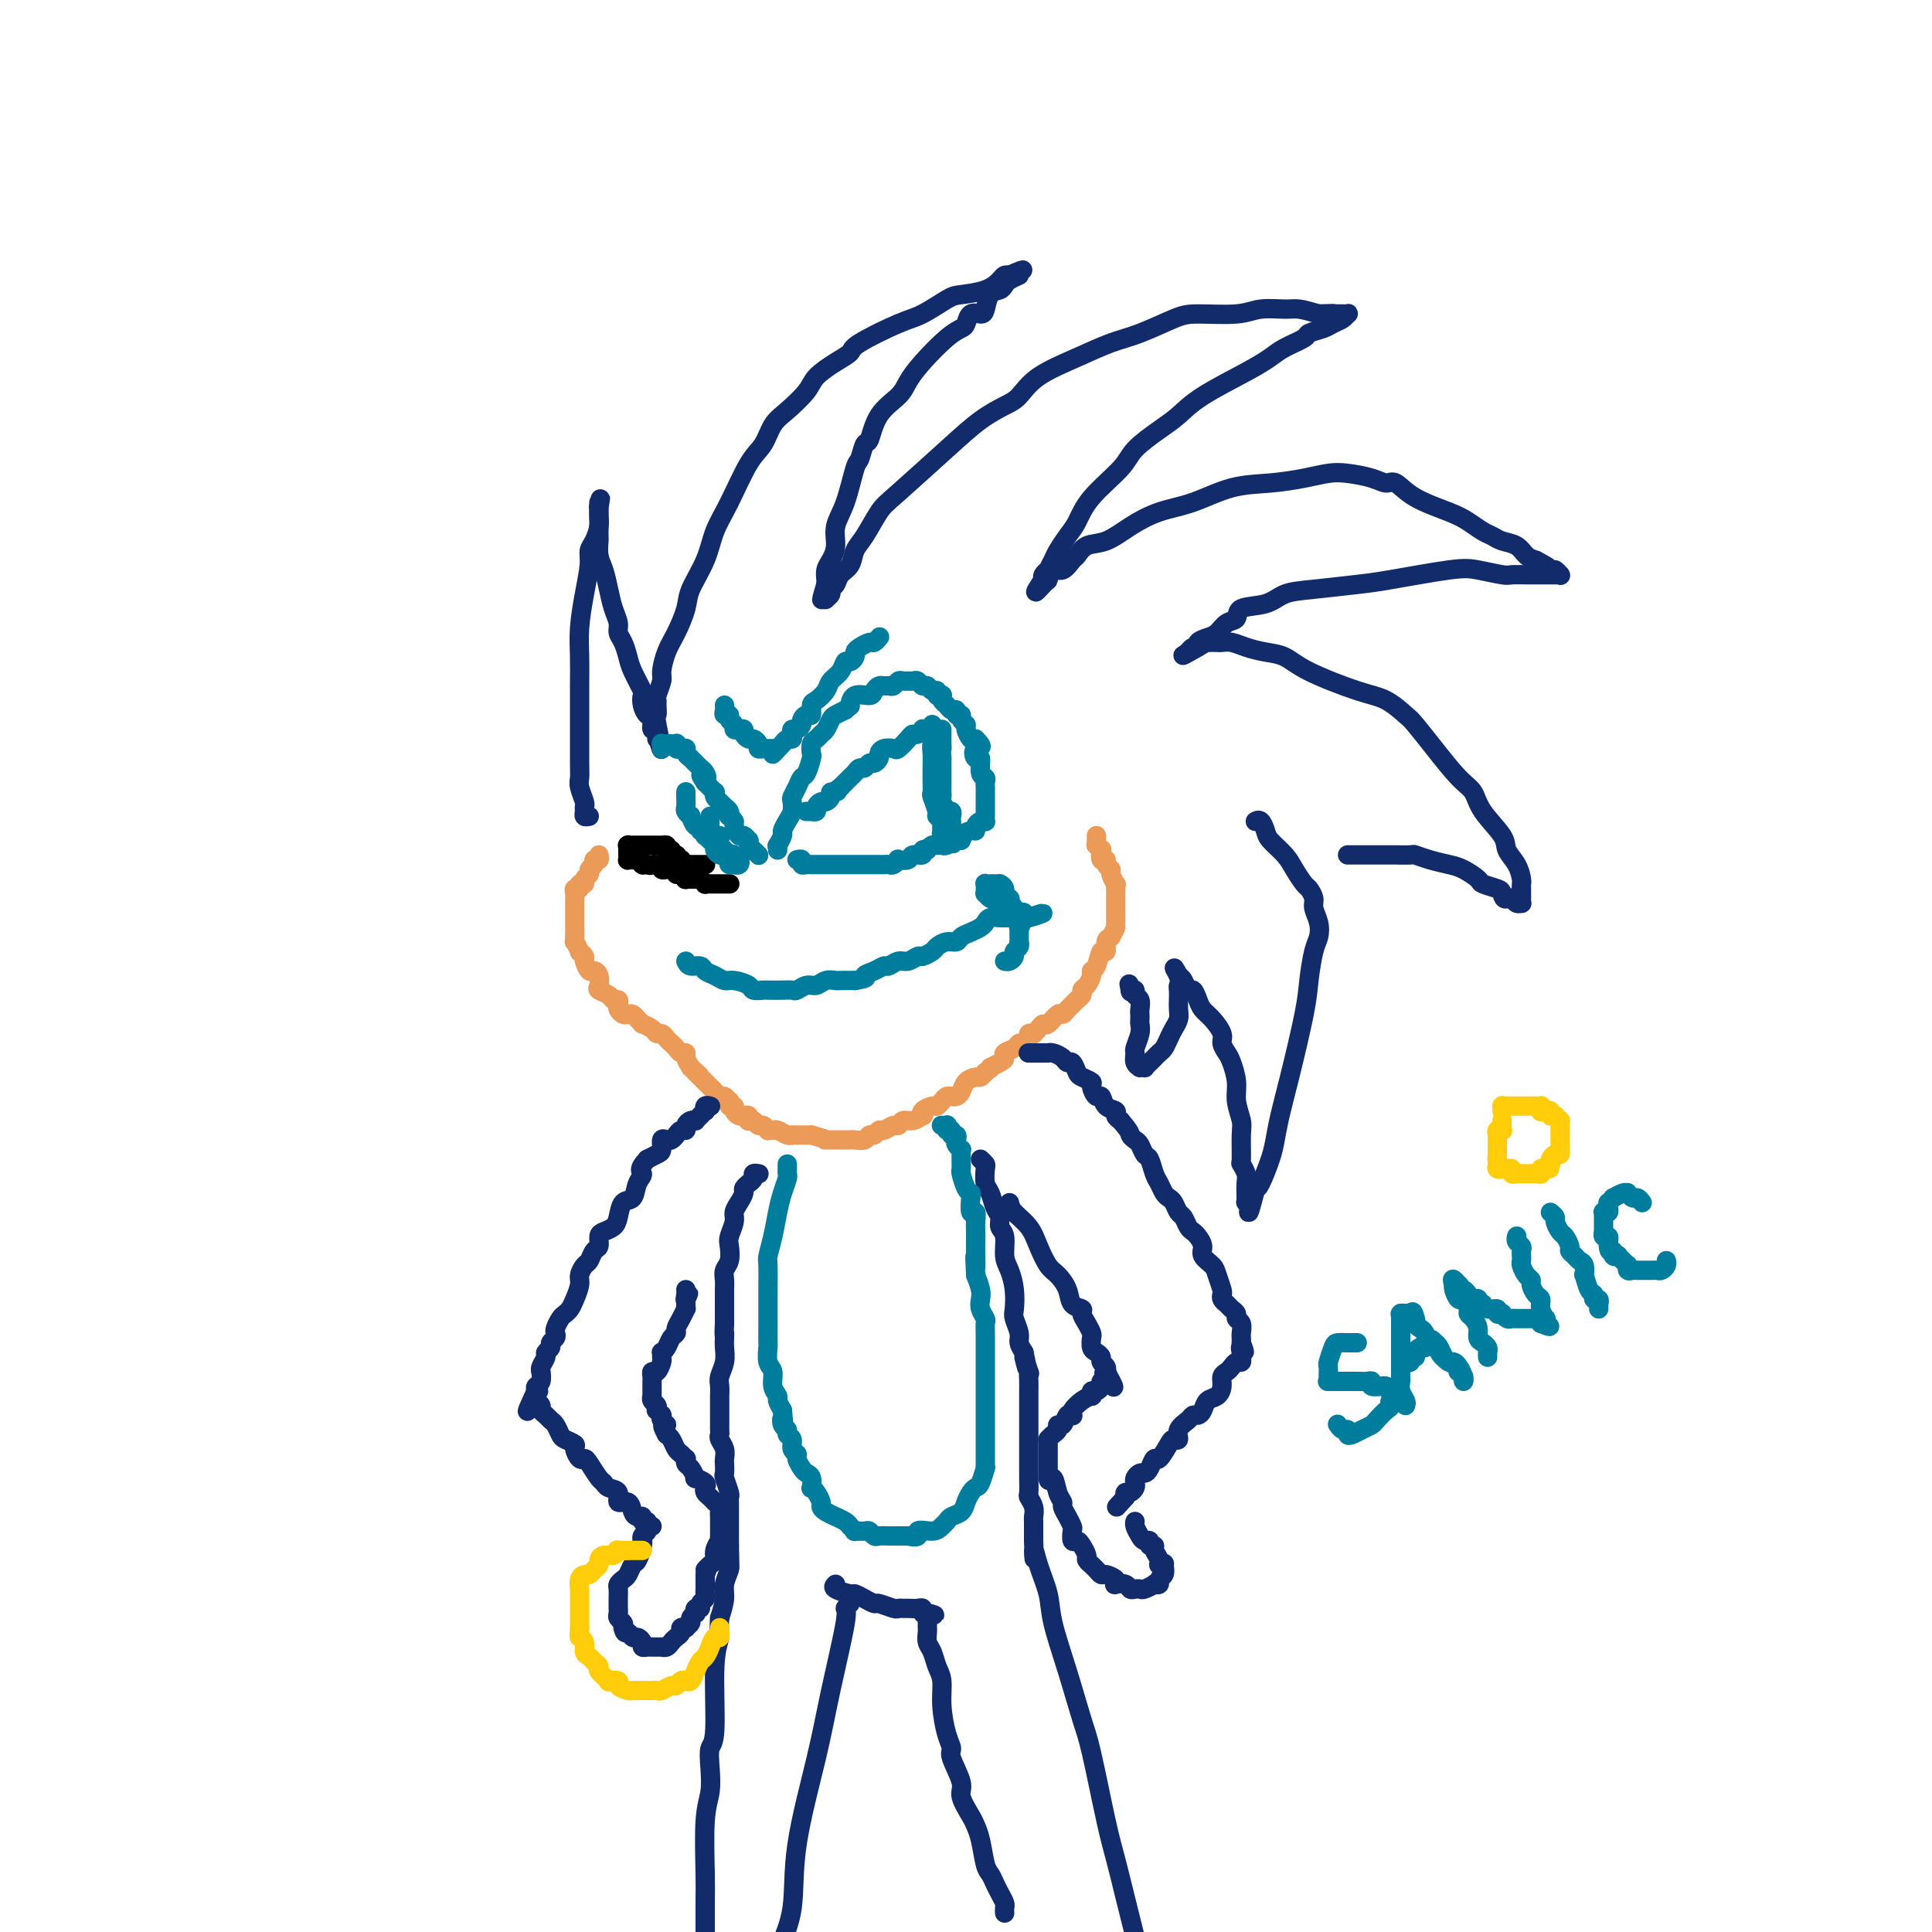 <svg viewBox='0 0 400 400' version='1.1' xmlns='http://www.w3.org/2000/svg' xmlns:xlink='http://www.w3.org/1999/xlink'><g fill='none' stroke='rgb(18,43,106)' stroke-width='4' stroke-linecap='round' stroke-linejoin='round'><path d='M122,169c-0.425,0.085 -0.850,0.171 -1,0c-0.150,-0.171 -0.026,-0.598 0,-1c0.026,-0.402 -0.046,-0.779 0,-1c0.046,-0.221 0.208,-0.285 0,-1c-0.208,-0.715 -0.788,-2.083 -1,-3c-0.212,-0.917 -0.057,-1.385 0,-2c0.057,-0.615 0.015,-1.376 0,-3c-0.015,-1.624 -0.004,-4.110 0,-6c0.004,-1.890 0.000,-3.185 0,-4c-0.000,-0.815 0.003,-1.150 0,-2c-0.003,-0.850 -0.011,-2.216 0,-4c0.011,-1.784 0.041,-3.987 0,-6c-0.041,-2.013 -0.152,-3.837 0,-6c0.152,-2.163 0.566,-4.666 1,-7c0.434,-2.334 0.887,-4.498 1,-6c0.113,-1.502 -0.113,-2.342 0,-3c0.113,-0.658 0.566,-1.135 1,-2c0.434,-0.865 0.847,-2.117 1,-3c0.153,-0.883 0.044,-1.395 0,-2c-0.044,-0.605 -0.022,-1.302 0,-2'/><path d='M124,105c0.619,-3.790 0.166,-0.765 0,0c-0.166,0.765 -0.044,-0.731 0,-1c0.044,-0.269 0.012,0.689 0,1c-0.012,0.311 -0.003,-0.024 0,0c0.003,0.024 0.001,0.406 0,1c-0.001,0.594 -0.000,1.400 0,2c0.000,0.600 -0.001,0.993 0,1c0.001,0.007 0.003,-0.372 0,0c-0.003,0.372 -0.012,1.495 0,2c0.012,0.505 0.044,0.393 0,1c-0.044,0.607 -0.166,1.934 0,3c0.166,1.066 0.618,1.871 1,3c0.382,1.129 0.694,2.581 1,4c0.306,1.419 0.607,2.806 1,4c0.393,1.194 0.878,2.194 1,3c0.122,0.806 -0.117,1.418 0,2c0.117,0.582 0.592,1.135 1,2c0.408,0.865 0.750,2.041 1,3c0.250,0.959 0.410,1.700 1,3c0.590,1.300 1.612,3.159 2,4c0.388,0.841 0.141,0.664 0,1c-0.141,0.336 -0.178,1.185 0,2c0.178,0.815 0.569,1.596 1,2c0.431,0.404 0.900,0.433 1,1c0.100,0.567 -0.169,1.673 0,2c0.169,0.327 0.777,-0.125 1,0c0.223,0.125 0.060,0.827 0,1c-0.060,0.173 -0.016,-0.184 0,0c0.016,0.184 0.005,0.910 0,1c-0.005,0.090 -0.002,-0.455 0,-1'/><path d='M136,152c1.856,6.911 0.496,0.688 0,-2c-0.496,-2.688 -0.129,-1.841 0,-2c0.129,-0.159 0.020,-1.325 0,-2c-0.020,-0.675 0.050,-0.858 0,-1c-0.050,-0.142 -0.218,-0.241 0,-1c0.218,-0.759 0.822,-2.177 1,-3c0.178,-0.823 -0.070,-1.050 0,-2c0.070,-0.950 0.460,-2.622 1,-4c0.540,-1.378 1.232,-2.461 2,-4c0.768,-1.539 1.611,-3.534 2,-5c0.389,-1.466 0.323,-2.402 1,-4c0.677,-1.598 2.096,-3.858 3,-6c0.904,-2.142 1.291,-4.166 2,-6c0.709,-1.834 1.739,-3.476 3,-6c1.261,-2.524 2.755,-5.929 4,-8c1.245,-2.071 2.243,-2.809 3,-4c0.757,-1.191 1.273,-2.837 2,-4c0.727,-1.163 1.666,-1.845 3,-3c1.334,-1.155 3.062,-2.783 4,-4c0.938,-1.217 1.087,-2.025 2,-3c0.913,-0.975 2.591,-2.119 4,-3c1.409,-0.881 2.548,-1.500 3,-2c0.452,-0.500 0.215,-0.879 2,-2c1.785,-1.121 5.590,-2.982 8,-4c2.410,-1.018 3.423,-1.194 5,-2c1.577,-0.806 3.718,-2.244 5,-3c1.282,-0.756 1.705,-0.830 3,-1c1.295,-0.170 3.460,-0.437 5,-1c1.540,-0.563 2.453,-1.421 3,-2c0.547,-0.579 0.728,-0.880 1,-1c0.272,-0.120 0.636,-0.060 1,0'/><path d='M209,57c4.969,-2.169 1.892,-0.593 1,0c-0.892,0.593 0.400,0.201 1,0c0.600,-0.201 0.508,-0.210 0,0c-0.508,0.210 -1.432,0.641 -2,1c-0.568,0.359 -0.781,0.647 -1,1c-0.219,0.353 -0.444,0.772 -1,1c-0.556,0.228 -1.445,0.264 -2,1c-0.555,0.736 -0.778,2.172 -1,3c-0.222,0.828 -0.445,1.048 -1,1c-0.555,-0.048 -1.443,-0.365 -2,0c-0.557,0.365 -0.783,1.413 -1,2c-0.217,0.587 -0.426,0.712 -1,1c-0.574,0.288 -1.512,0.739 -3,2c-1.488,1.261 -3.526,3.334 -5,5c-1.474,1.666 -2.384,2.927 -3,4c-0.616,1.073 -0.939,1.959 -2,3c-1.061,1.041 -2.861,2.238 -4,4c-1.139,1.762 -1.617,4.088 -2,5c-0.383,0.912 -0.671,0.410 -1,1c-0.329,0.590 -0.700,2.272 -1,3c-0.300,0.728 -0.528,0.502 -1,2c-0.472,1.498 -1.188,4.719 -2,7c-0.812,2.281 -1.720,3.623 -2,5c-0.280,1.377 0.069,2.789 0,4c-0.069,1.211 -0.554,2.222 -1,3c-0.446,0.778 -0.851,1.325 -1,2c-0.149,0.675 -0.043,1.479 0,2c0.043,0.521 0.021,0.761 0,1'/><path d='M171,121c-1.702,5.653 -0.457,2.286 0,1c0.457,-1.286 0.126,-0.491 0,0c-0.126,0.491 -0.049,0.678 0,1c0.049,0.322 0.069,0.778 0,1c-0.069,0.222 -0.227,0.211 0,0c0.227,-0.211 0.838,-0.622 1,-1c0.162,-0.378 -0.126,-0.724 0,-1c0.126,-0.276 0.666,-0.483 1,-1c0.334,-0.517 0.463,-1.343 1,-2c0.537,-0.657 1.481,-1.147 2,-2c0.519,-0.853 0.612,-2.071 1,-3c0.388,-0.929 1.071,-1.568 2,-3c0.929,-1.432 2.104,-3.658 3,-5c0.896,-1.342 1.513,-1.800 4,-4c2.487,-2.200 6.843,-6.142 10,-9c3.157,-2.858 5.115,-4.631 7,-6c1.885,-1.369 3.696,-2.335 5,-3c1.304,-0.665 2.099,-1.031 3,-2c0.901,-0.969 1.907,-2.543 4,-4c2.093,-1.457 5.273,-2.797 8,-4c2.727,-1.203 5.002,-2.269 7,-3c1.998,-0.731 3.719,-1.128 6,-2c2.281,-0.872 5.121,-2.219 7,-3c1.879,-0.781 2.795,-0.995 5,-1c2.205,-0.005 5.699,0.197 8,0c2.301,-0.197 3.411,-0.795 5,-1c1.589,-0.205 3.659,-0.017 5,0c1.341,0.017 1.955,-0.138 3,0c1.045,0.138 2.523,0.569 4,1'/><path d='M273,65c5.067,-0.155 2.734,-0.041 2,0c-0.734,0.041 0.129,0.010 1,0c0.871,-0.010 1.748,0.000 2,0c0.252,-0.000 -0.121,-0.011 0,0c0.121,0.011 0.735,0.044 1,0c0.265,-0.044 0.179,-0.166 0,0c-0.179,0.166 -0.451,0.621 -1,1c-0.549,0.379 -1.375,0.682 -2,1c-0.625,0.318 -1.048,0.651 -2,1c-0.952,0.349 -2.434,0.714 -3,1c-0.566,0.286 -0.216,0.495 -1,1c-0.784,0.505 -2.702,1.307 -4,2c-1.298,0.693 -1.976,1.276 -3,2c-1.024,0.724 -2.393,1.590 -5,3c-2.607,1.410 -6.452,3.365 -9,5c-2.548,1.635 -3.799,2.950 -5,4c-1.201,1.050 -2.352,1.835 -4,3c-1.648,1.165 -3.792,2.709 -5,4c-1.208,1.291 -1.479,2.328 -3,4c-1.521,1.672 -4.291,3.981 -6,6c-1.709,2.019 -2.357,3.750 -3,5c-0.643,1.250 -1.282,2.019 -2,3c-0.718,0.981 -1.517,2.175 -2,3c-0.483,0.825 -0.652,1.282 -1,2c-0.348,0.718 -0.877,1.698 -1,2c-0.123,0.302 0.159,-0.072 0,0c-0.159,0.072 -0.760,0.592 -1,1c-0.240,0.408 -0.120,0.704 0,1'/><path d='M216,120c-2.990,4.429 -0.966,2.003 0,1c0.966,-1.003 0.874,-0.582 1,-1c0.126,-0.418 0.469,-1.674 1,-2c0.531,-0.326 1.250,0.279 2,0c0.750,-0.279 1.532,-1.442 2,-2c0.468,-0.558 0.622,-0.510 1,-1c0.378,-0.490 0.979,-1.520 2,-2c1.021,-0.480 2.461,-0.412 4,-1c1.539,-0.588 3.175,-1.831 5,-3c1.825,-1.169 3.838,-2.263 6,-3c2.162,-0.737 4.472,-1.115 7,-2c2.528,-0.885 5.273,-2.276 8,-3c2.727,-0.724 5.437,-0.780 8,-1c2.563,-0.220 4.980,-0.605 7,-1c2.020,-0.395 3.643,-0.802 5,-1c1.357,-0.198 2.450,-0.188 4,0c1.550,0.188 3.559,0.554 5,1c1.441,0.446 2.314,0.973 3,1c0.686,0.027 1.185,-0.445 2,0c0.815,0.445 1.948,1.807 4,3c2.052,1.193 5.024,2.218 7,3c1.976,0.782 2.956,1.322 4,2c1.044,0.678 2.152,1.495 3,2c0.848,0.505 1.434,0.699 2,1c0.566,0.301 1.110,0.710 2,1c0.890,0.290 2.124,0.463 3,1c0.876,0.537 1.393,1.439 2,2c0.607,0.561 1.303,0.780 2,1'/><path d='M318,116c4.913,2.637 1.694,1.228 1,1c-0.694,-0.228 1.135,0.723 2,1c0.865,0.277 0.766,-0.122 1,0c0.234,0.122 0.800,0.765 1,1c0.200,0.235 0.035,0.063 0,0c-0.035,-0.063 0.061,-0.017 0,0c-0.061,0.017 -0.279,0.005 -1,0c-0.721,-0.005 -1.946,-0.005 -3,0c-1.054,0.005 -1.937,0.014 -3,0c-1.063,-0.014 -2.307,-0.049 -3,0c-0.693,0.049 -0.834,0.184 -2,0c-1.166,-0.184 -3.357,-0.687 -5,-1c-1.643,-0.313 -2.740,-0.436 -6,0c-3.260,0.436 -8.684,1.430 -12,2c-3.316,0.570 -4.525,0.715 -7,1c-2.475,0.285 -6.217,0.710 -9,1c-2.783,0.290 -4.608,0.444 -6,1c-1.392,0.556 -2.351,1.515 -4,2c-1.649,0.485 -3.988,0.497 -5,1c-1.012,0.503 -0.695,1.496 -1,2c-0.305,0.504 -1.230,0.517 -2,1c-0.770,0.483 -1.386,1.435 -2,2c-0.614,0.565 -1.226,0.744 -2,1c-0.774,0.256 -1.710,0.591 -2,1c-0.290,0.409 0.066,0.894 0,1c-0.066,0.106 -0.554,-0.168 -1,0c-0.446,0.168 -0.851,0.776 -1,1c-0.149,0.224 -0.043,0.064 0,0c0.043,-0.064 0.021,-0.032 0,0'/><path d='M246,135c-2.733,1.690 0.436,-0.084 2,-1c1.564,-0.916 1.523,-0.975 2,-1c0.477,-0.025 1.470,-0.018 2,0c0.530,0.018 0.595,0.045 1,0c0.405,-0.045 1.148,-0.162 2,0c0.852,0.162 1.812,0.603 3,1c1.188,0.397 2.603,0.748 4,1c1.397,0.252 2.777,0.403 4,1c1.223,0.597 2.290,1.638 5,3c2.710,1.362 7.063,3.044 10,4c2.937,0.956 4.460,1.187 6,2c1.540,0.813 3.099,2.208 4,3c0.901,0.792 1.145,0.979 2,2c0.855,1.021 2.321,2.875 4,5c1.679,2.125 3.573,4.522 5,6c1.427,1.478 2.389,2.037 3,3c0.611,0.963 0.871,2.331 2,4c1.129,1.669 3.126,3.638 4,5c0.874,1.362 0.627,2.118 1,3c0.373,0.882 1.368,1.889 2,3c0.632,1.111 0.901,2.326 1,3c0.099,0.674 0.027,0.807 0,1c-0.027,0.193 -0.010,0.445 0,1c0.010,0.555 0.014,1.413 0,2c-0.014,0.587 -0.045,0.903 0,1c0.045,0.097 0.167,-0.026 0,0c-0.167,0.026 -0.622,0.199 -1,0c-0.378,-0.199 -0.679,-0.771 -1,-1c-0.321,-0.229 -0.660,-0.114 -1,0'/><path d='M312,186c-0.677,0.439 -0.870,-0.463 -1,-1c-0.130,-0.537 -0.197,-0.707 -1,-1c-0.803,-0.293 -2.343,-0.708 -3,-1c-0.657,-0.292 -0.432,-0.460 -1,-1c-0.568,-0.540 -1.929,-1.451 -3,-2c-1.071,-0.549 -1.852,-0.736 -3,-1c-1.148,-0.264 -2.664,-0.607 -4,-1c-1.336,-0.393 -2.494,-0.837 -3,-1c-0.506,-0.163 -0.360,-0.044 -1,0c-0.640,0.044 -2.064,0.012 -3,0c-0.936,-0.012 -1.382,-0.003 -2,0c-0.618,0.003 -1.408,0.001 -2,0c-0.592,-0.001 -0.984,-0.000 -1,0c-0.016,0.000 0.346,0.000 0,0c-0.346,-0.000 -1.399,-0.000 -2,0c-0.601,0.000 -0.749,0.000 -1,0c-0.251,-0.000 -0.606,-0.000 -1,0c-0.394,0.000 -0.827,0.000 -1,0c-0.173,-0.000 -0.087,-0.000 0,0'/></g>
<g fill='none' stroke='rgb(236,154,87)' stroke-width='4' stroke-linecap='round' stroke-linejoin='round'><path d='M124,177c0.122,0.447 0.244,0.893 0,1c-0.244,0.107 -0.854,-0.126 -1,0c-0.146,0.126 0.172,0.612 0,1c-0.172,0.388 -0.835,0.677 -1,1c-0.165,0.323 0.167,0.679 0,1c-0.167,0.321 -0.833,0.607 -1,1c-0.167,0.393 0.166,0.893 0,1c-0.166,0.107 -0.829,-0.179 -1,0c-0.171,0.179 0.150,0.822 0,1c-0.150,0.178 -0.772,-0.111 -1,0c-0.228,0.111 -0.061,0.621 0,1c0.061,0.379 0.016,0.627 0,1c-0.016,0.373 -0.004,0.873 0,1c0.004,0.127 0.001,-0.117 0,0c-0.001,0.117 -0.000,0.595 0,1c0.000,0.405 0.000,0.738 0,1c-0.000,0.262 -0.000,0.452 0,1c0.000,0.548 0.000,1.455 0,2c-0.000,0.545 -0.000,0.727 0,1c0.000,0.273 0.000,0.636 0,1'/><path d='M119,194c-0.065,1.494 -0.229,0.728 0,1c0.229,0.272 0.849,1.583 1,2c0.151,0.417 -0.167,-0.061 0,0c0.167,0.061 0.819,0.659 1,1c0.181,0.341 -0.109,0.424 0,1c0.109,0.576 0.616,1.646 1,2c0.384,0.354 0.646,-0.008 1,0c0.354,0.008 0.802,0.384 1,1c0.198,0.616 0.148,1.471 0,2c-0.148,0.529 -0.393,0.733 0,1c0.393,0.267 1.425,0.596 2,1c0.575,0.404 0.693,0.882 1,1c0.307,0.118 0.803,-0.126 1,0c0.197,0.126 0.094,0.621 0,1c-0.094,0.379 -0.180,0.640 0,1c0.180,0.360 0.627,0.818 1,1c0.373,0.182 0.673,0.086 1,0c0.327,-0.086 0.683,-0.164 1,0c0.317,0.164 0.596,0.570 1,1c0.404,0.430 0.934,0.885 1,1c0.066,0.115 -0.333,-0.110 0,0c0.333,0.110 1.399,0.554 2,1c0.601,0.446 0.739,0.893 1,1c0.261,0.107 0.647,-0.125 1,0c0.353,0.125 0.673,0.607 1,1c0.327,0.393 0.661,0.696 1,1c0.339,0.304 0.682,0.609 1,1c0.318,0.391 0.611,0.868 1,1c0.389,0.132 0.874,-0.080 1,0c0.126,0.080 -0.107,0.451 0,1c0.107,0.549 0.553,1.274 1,2'/><path d='M143,221c3.122,2.813 1.428,1.345 1,1c-0.428,-0.345 0.410,0.432 1,1c0.590,0.568 0.932,0.927 1,1c0.068,0.073 -0.137,-0.139 0,0c0.137,0.139 0.615,0.630 1,1c0.385,0.370 0.678,0.620 1,1c0.322,0.380 0.674,0.890 1,1c0.326,0.110 0.627,-0.182 1,0c0.373,0.182 0.817,0.836 1,1c0.183,0.164 0.105,-0.163 0,0c-0.105,0.163 -0.235,0.814 0,1c0.235,0.186 0.837,-0.095 1,0c0.163,0.095 -0.114,0.565 0,1c0.114,0.435 0.618,0.835 1,1c0.382,0.165 0.641,0.096 1,0c0.359,-0.096 0.817,-0.218 1,0c0.183,0.218 0.090,0.775 0,1c-0.090,0.225 -0.178,0.117 0,0c0.178,-0.117 0.621,-0.242 1,0c0.379,0.242 0.693,0.850 1,1c0.307,0.150 0.606,-0.157 1,0c0.394,0.157 0.883,0.778 1,1c0.117,0.222 -0.136,0.045 0,0c0.136,-0.045 0.663,0.040 1,0c0.337,-0.040 0.486,-0.207 1,0c0.514,0.207 1.394,0.788 2,1c0.606,0.212 0.939,0.057 1,0c0.061,-0.057 -0.149,-0.015 0,0c0.149,0.015 0.655,0.004 1,0c0.345,-0.004 0.527,-0.001 1,0c0.473,0.001 1.236,0.001 2,0'/><path d='M168,235c3.029,0.845 3.102,0.959 3,1c-0.102,0.041 -0.378,0.011 0,0c0.378,-0.011 1.410,-0.003 2,0c0.590,0.003 0.739,0.002 1,0c0.261,-0.002 0.633,-0.005 1,0c0.367,0.005 0.728,0.016 1,0c0.272,-0.016 0.454,-0.061 1,0c0.546,0.061 1.455,0.228 2,0c0.545,-0.228 0.727,-0.850 1,-1c0.273,-0.150 0.637,0.171 1,0c0.363,-0.171 0.727,-0.834 1,-1c0.273,-0.166 0.457,0.167 1,0c0.543,-0.167 1.445,-0.833 2,-1c0.555,-0.167 0.762,0.166 1,0c0.238,-0.166 0.507,-0.832 1,-1c0.493,-0.168 1.211,0.161 2,0c0.789,-0.161 1.650,-0.813 2,-1c0.350,-0.187 0.188,0.091 0,0c-0.188,-0.091 -0.401,-0.550 0,-1c0.401,-0.450 1.417,-0.891 2,-1c0.583,-0.109 0.734,0.115 1,0c0.266,-0.115 0.649,-0.569 1,-1c0.351,-0.431 0.670,-0.840 1,-1c0.330,-0.160 0.669,-0.071 1,0c0.331,0.071 0.652,0.125 1,0c0.348,-0.125 0.723,-0.429 1,-1c0.277,-0.571 0.456,-1.411 1,-2c0.544,-0.589 1.454,-0.928 2,-1c0.546,-0.072 0.727,0.122 1,0c0.273,-0.122 0.636,-0.561 1,-1'/><path d='M204,222c2.444,-1.726 1.054,-1.039 1,-1c-0.054,0.039 1.228,-0.568 2,-1c0.772,-0.432 1.033,-0.689 1,-1c-0.033,-0.311 -0.358,-0.674 0,-1c0.358,-0.326 1.401,-0.613 2,-1c0.599,-0.387 0.753,-0.874 1,-1c0.247,-0.126 0.587,0.111 1,0c0.413,-0.111 0.898,-0.568 1,-1c0.102,-0.432 -0.180,-0.838 0,-1c0.180,-0.162 0.821,-0.080 1,0c0.179,0.080 -0.103,0.157 0,0c0.103,-0.157 0.591,-0.549 1,-1c0.409,-0.451 0.740,-0.961 1,-1c0.260,-0.039 0.451,0.393 1,0c0.549,-0.393 1.456,-1.611 2,-2c0.544,-0.389 0.724,0.051 1,0c0.276,-0.051 0.648,-0.591 1,-1c0.352,-0.409 0.686,-0.686 1,-1c0.314,-0.314 0.610,-0.665 1,-1c0.390,-0.335 0.874,-0.654 1,-1c0.126,-0.346 -0.107,-0.720 0,-1c0.107,-0.280 0.553,-0.465 1,-1c0.447,-0.535 0.894,-1.420 1,-2c0.106,-0.580 -0.130,-0.856 0,-1c0.130,-0.144 0.626,-0.157 1,-1c0.374,-0.843 0.626,-2.514 1,-3c0.374,-0.486 0.870,0.215 1,0c0.130,-0.215 -0.106,-1.347 0,-2c0.106,-0.653 0.553,-0.826 1,-1'/><path d='M230,194c1.155,-2.261 1.041,-1.914 1,-2c-0.041,-0.086 -0.011,-0.604 0,-1c0.011,-0.396 0.003,-0.669 0,-1c-0.003,-0.331 -0.001,-0.718 0,-1c0.001,-0.282 -0.000,-0.458 0,-1c0.000,-0.542 0.001,-1.450 0,-2c-0.001,-0.550 -0.004,-0.743 0,-1c0.004,-0.257 0.016,-0.580 0,-1c-0.016,-0.420 -0.061,-0.938 0,-1c0.061,-0.062 0.228,0.333 0,0c-0.228,-0.333 -0.849,-1.394 -1,-2c-0.151,-0.606 0.170,-0.759 0,-1c-0.170,-0.241 -0.829,-0.571 -1,-1c-0.171,-0.429 0.147,-0.956 0,-1c-0.147,-0.044 -0.757,0.395 -1,0c-0.243,-0.395 -0.118,-1.625 0,-2c0.118,-0.375 0.228,0.106 0,0c-0.228,-0.106 -0.793,-0.799 -1,-1c-0.207,-0.201 -0.055,0.090 0,0c0.055,-0.090 0.015,-0.563 0,-1c-0.015,-0.437 -0.004,-0.839 0,-1c0.004,-0.161 0.002,-0.080 0,0'/></g>
<g fill='none' stroke='rgb(0,0,0)' stroke-width='4' stroke-linecap='round' stroke-linejoin='round'><path d='M146,179c-0.025,-0.000 -0.049,-0.000 0,0c0.049,0.000 0.172,0.000 0,0c-0.172,-0.000 -0.638,-0.000 -1,0c-0.362,0.000 -0.619,0.000 -1,0c-0.381,-0.000 -0.887,-0.000 -1,0c-0.113,0.000 0.166,0.000 0,0c-0.166,-0.000 -0.775,-0.000 -1,0c-0.225,0.000 -0.064,0.001 0,0c0.064,-0.001 0.031,-0.004 0,0c-0.031,0.004 -0.060,0.016 0,0c0.060,-0.016 0.208,-0.061 0,0c-0.208,0.061 -0.774,0.226 -1,0c-0.226,-0.226 -0.112,-0.845 0,-1c0.112,-0.155 0.222,0.154 0,0c-0.222,-0.154 -0.778,-0.772 -1,-1c-0.222,-0.228 -0.111,-0.065 0,0c0.111,0.065 0.222,0.031 0,0c-0.222,-0.031 -0.778,-0.061 -1,0c-0.222,0.061 -0.111,0.212 0,0c0.111,-0.212 0.222,-0.788 0,-1c-0.222,-0.212 -0.778,-0.061 -1,0c-0.222,0.061 -0.111,0.030 0,0'/><path d='M138,176c-1.172,-0.691 -0.103,-0.917 0,-1c0.103,-0.083 -0.760,-0.022 -1,0c-0.240,0.022 0.143,0.006 0,0c-0.143,-0.006 -0.813,-0.002 -1,0c-0.187,0.002 0.109,0.000 0,0c-0.109,-0.000 -0.622,-0.000 -1,0c-0.378,0.000 -0.622,0.000 -1,0c-0.378,-0.000 -0.890,-0.000 -1,0c-0.110,0.000 0.180,-0.000 0,0c-0.180,0.000 -0.832,0.000 -1,0c-0.168,-0.000 0.147,-0.000 0,0c-0.147,0.000 -0.757,0.000 -1,0c-0.243,-0.000 -0.118,-0.001 0,0c0.118,0.001 0.228,0.003 0,0c-0.228,-0.003 -0.793,-0.011 -1,0c-0.207,0.011 -0.055,0.042 0,0c0.055,-0.042 0.015,-0.156 0,0c-0.015,0.156 -0.004,0.581 0,1c0.004,0.419 0.000,0.830 0,1c-0.000,0.170 0.003,0.098 0,0c-0.003,-0.098 -0.011,-0.222 0,0c0.011,0.222 0.040,0.791 0,1c-0.040,0.209 -0.151,0.060 0,0c0.151,-0.060 0.562,-0.030 1,0c0.438,0.030 0.901,0.061 1,0c0.099,-0.061 -0.167,-0.212 0,0c0.167,0.212 0.766,0.789 1,1c0.234,0.211 0.101,0.057 0,0c-0.101,-0.057 -0.172,-0.016 0,0c0.172,0.016 0.586,0.008 1,0'/><path d='M134,179c0.780,0.309 0.731,0.082 1,0c0.269,-0.082 0.856,-0.018 1,0c0.144,0.018 -0.154,-0.009 0,0c0.154,0.009 0.762,0.055 1,0c0.238,-0.055 0.106,-0.212 0,0c-0.106,0.212 -0.187,0.793 0,1c0.187,0.207 0.641,0.040 1,0c0.359,-0.040 0.622,0.046 1,0c0.378,-0.046 0.870,-0.223 1,0c0.130,0.223 -0.102,0.845 0,1c0.102,0.155 0.538,-0.155 1,0c0.462,0.155 0.951,0.777 1,1c0.049,0.223 -0.342,0.046 0,0c0.342,-0.046 1.416,0.040 2,0c0.584,-0.040 0.677,-0.207 1,0c0.323,0.207 0.874,0.788 1,1c0.126,0.212 -0.174,0.057 0,0c0.174,-0.057 0.821,-0.015 1,0c0.179,0.015 -0.111,0.004 0,0c0.111,-0.004 0.622,-0.001 1,0c0.378,0.001 0.623,0.000 1,0c0.377,-0.000 0.886,-0.000 1,0c0.114,0.000 -0.165,0.000 0,0c0.165,-0.000 0.776,-0.000 1,0c0.224,0.000 0.060,0.000 0,0c-0.060,-0.000 -0.017,-0.000 0,0c0.017,0.000 0.009,0.000 0,0'/></g>
<g fill='none' stroke='rgb(18,43,106)' stroke-width='4' stroke-linecap='round' stroke-linejoin='round'><path d='M147,229c0.112,0.032 0.223,0.064 0,0c-0.223,-0.064 -0.782,-0.224 -1,0c-0.218,0.224 -0.096,0.831 0,1c0.096,0.169 0.167,-0.099 0,0c-0.167,0.099 -0.570,0.565 -1,1c-0.430,0.435 -0.885,0.838 -1,1c-0.115,0.162 0.110,0.081 0,0c-0.110,-0.081 -0.554,-0.163 -1,0c-0.446,0.163 -0.893,0.569 -1,1c-0.107,0.431 0.126,0.886 0,1c-0.126,0.114 -0.612,-0.115 -1,0c-0.388,0.115 -0.678,0.573 -1,1c-0.322,0.427 -0.677,0.821 -1,1c-0.323,0.179 -0.614,0.142 -1,0c-0.386,-0.142 -0.866,-0.389 -1,0c-0.134,0.389 0.079,1.412 0,2c-0.079,0.588 -0.451,0.739 -1,1c-0.549,0.261 -1.274,0.630 -2,1'/><path d='M134,240c-2.185,2.307 -1.149,2.575 -1,3c0.149,0.425 -0.589,1.006 -1,2c-0.411,0.994 -0.495,2.399 -1,3c-0.505,0.601 -1.432,0.398 -2,1c-0.568,0.602 -0.778,2.011 -1,3c-0.222,0.989 -0.455,1.559 -1,2c-0.545,0.441 -1.403,0.752 -2,1c-0.597,0.248 -0.933,0.433 -1,1c-0.067,0.567 0.136,1.517 0,2c-0.136,0.483 -0.610,0.498 -1,1c-0.390,0.502 -0.696,1.489 -1,2c-0.304,0.511 -0.606,0.546 -1,1c-0.394,0.454 -0.879,1.326 -1,2c-0.121,0.674 0.122,1.149 0,2c-0.122,0.851 -0.611,2.077 -1,3c-0.389,0.923 -0.679,1.543 -1,2c-0.321,0.457 -0.673,0.752 -1,1c-0.327,0.248 -0.627,0.448 -1,1c-0.373,0.552 -0.817,1.457 -1,2c-0.183,0.543 -0.106,0.723 0,1c0.106,0.277 0.240,0.651 0,1c-0.240,0.349 -0.853,0.674 -1,1c-0.147,0.326 0.171,0.652 0,1c-0.171,0.348 -0.831,0.718 -1,1c-0.169,0.282 0.152,0.474 0,1c-0.152,0.526 -0.776,1.384 -1,2c-0.224,0.616 -0.046,0.991 0,1c0.046,0.009 -0.039,-0.348 0,0c0.039,0.348 0.203,1.401 0,2c-0.203,0.599 -0.772,0.742 -1,1c-0.228,0.258 -0.114,0.629 0,1'/><path d='M111,288c-3.563,7.665 -0.970,2.827 0,1c0.970,-1.827 0.315,-0.644 0,0c-0.315,0.644 -0.292,0.750 0,1c0.292,0.250 0.852,0.643 1,1c0.148,0.357 -0.115,0.677 0,1c0.115,0.323 0.607,0.650 1,1c0.393,0.350 0.687,0.724 1,1c0.313,0.276 0.643,0.454 1,1c0.357,0.546 0.740,1.460 1,2c0.260,0.540 0.399,0.705 1,1c0.601,0.295 1.666,0.721 2,1c0.334,0.279 -0.061,0.411 0,1c0.061,0.589 0.580,1.635 1,2c0.420,0.365 0.741,0.049 1,0c0.259,-0.049 0.456,0.171 1,1c0.544,0.829 1.436,2.269 2,3c0.564,0.731 0.799,0.755 1,1c0.201,0.245 0.369,0.713 1,1c0.631,0.287 1.727,0.392 2,1c0.273,0.608 -0.277,1.717 0,2c0.277,0.283 1.380,-0.260 2,0c0.620,0.260 0.758,1.324 1,2c0.242,0.676 0.587,0.966 1,1c0.413,0.034 0.894,-0.187 1,0c0.106,0.187 -0.164,0.781 0,1c0.164,0.219 0.761,0.063 1,0c0.239,-0.063 0.119,-0.031 0,0'/><path d='M213,218c-0.089,-0.000 -0.178,-0.000 0,0c0.178,0.000 0.621,0.000 1,0c0.379,-0.000 0.692,-0.001 1,0c0.308,0.001 0.611,0.003 1,0c0.389,-0.003 0.864,-0.011 1,0c0.136,0.011 -0.066,0.039 0,0c0.066,-0.039 0.399,-0.147 1,0c0.601,0.147 1.469,0.550 2,1c0.531,0.450 0.724,0.947 1,1c0.276,0.053 0.633,-0.338 1,0c0.367,0.338 0.742,1.405 1,2c0.258,0.595 0.398,0.718 1,1c0.602,0.282 1.666,0.723 2,1c0.334,0.277 -0.060,0.389 0,1c0.060,0.611 0.576,1.722 1,2c0.424,0.278 0.757,-0.276 1,0c0.243,0.276 0.395,1.383 1,2c0.605,0.617 1.663,0.743 2,1c0.337,0.257 -0.047,0.645 0,1c0.047,0.355 0.523,0.678 1,1'/><path d='M232,232c2.262,2.638 1.915,2.732 2,3c0.085,0.268 0.600,0.708 1,1c0.400,0.292 0.685,0.434 1,1c0.315,0.566 0.662,1.556 1,2c0.338,0.444 0.668,0.343 1,1c0.332,0.657 0.666,2.073 1,3c0.334,0.927 0.667,1.366 1,2c0.333,0.634 0.667,1.464 1,2c0.333,0.536 0.667,0.777 1,1c0.333,0.223 0.667,0.427 1,1c0.333,0.573 0.666,1.515 1,2c0.334,0.485 0.668,0.514 1,1c0.332,0.486 0.661,1.428 1,2c0.339,0.572 0.686,0.772 1,1c0.314,0.228 0.595,0.482 1,1c0.405,0.518 0.935,1.298 1,2c0.065,0.702 -0.336,1.326 0,2c0.336,0.674 1.410,1.399 2,2c0.590,0.601 0.697,1.078 1,2c0.303,0.922 0.802,2.288 1,3c0.198,0.712 0.096,0.768 0,1c-0.096,0.232 -0.184,0.640 0,1c0.184,0.360 0.642,0.673 1,1c0.358,0.327 0.618,0.668 1,1c0.382,0.332 0.887,0.653 1,1c0.113,0.347 -0.166,0.719 0,1c0.166,0.281 0.776,0.470 1,1c0.224,0.530 0.060,1.400 0,2c-0.060,0.600 -0.016,0.931 0,1c0.016,0.069 0.005,-0.123 0,0c-0.005,0.123 -0.002,0.562 0,1'/><path d='M257,278c1.238,3.257 0.332,1.398 0,1c-0.332,-0.398 -0.092,0.663 0,1c0.092,0.337 0.036,-0.050 0,0c-0.036,0.050 -0.051,0.538 0,1c0.051,0.462 0.167,0.896 0,1c-0.167,0.104 -0.619,-0.124 -1,0c-0.381,0.124 -0.693,0.601 -1,1c-0.307,0.399 -0.611,0.722 -1,1c-0.389,0.278 -0.864,0.512 -1,1c-0.136,0.488 0.066,1.231 0,2c-0.066,0.769 -0.399,1.564 -1,2c-0.601,0.436 -1.469,0.511 -2,1c-0.531,0.489 -0.724,1.390 -1,2c-0.276,0.610 -0.633,0.927 -1,1c-0.367,0.073 -0.743,-0.100 -1,0c-0.257,0.100 -0.397,0.472 -1,1c-0.603,0.528 -1.671,1.211 -2,2c-0.329,0.789 0.081,1.684 0,2c-0.081,0.316 -0.651,0.053 -1,0c-0.349,-0.053 -0.475,0.105 -1,1c-0.525,0.895 -1.450,2.526 -2,3c-0.550,0.474 -0.725,-0.210 -1,0c-0.275,0.210 -0.648,1.313 -1,2c-0.352,0.687 -0.682,0.957 -1,1c-0.318,0.043 -0.624,-0.142 -1,0c-0.376,0.142 -0.822,0.612 -1,1c-0.178,0.388 -0.086,0.695 0,1c0.086,0.305 0.167,0.607 0,1c-0.167,0.393 -0.584,0.875 -1,1c-0.416,0.125 -0.833,-0.107 -1,0c-0.167,0.107 -0.083,0.554 0,1'/><path d='M233,310c-3.167,3.500 -1.583,1.750 0,0'/><path d='M157,243c0.122,0.022 0.244,0.043 0,0c-0.244,-0.043 -0.854,-0.152 -1,0c-0.146,0.152 0.172,0.565 0,1c-0.172,0.435 -0.833,0.893 -1,1c-0.167,0.107 0.162,-0.137 0,0c-0.162,0.137 -0.813,0.654 -1,1c-0.187,0.346 0.090,0.519 0,1c-0.090,0.481 -0.546,1.268 -1,2c-0.454,0.732 -0.905,1.407 -1,2c-0.095,0.593 0.167,1.103 0,2c-0.167,0.897 -0.763,2.180 -1,3c-0.237,0.820 -0.116,1.178 0,2c0.116,0.822 0.227,2.107 0,3c-0.227,0.893 -0.793,1.395 -1,2c-0.207,0.605 -0.055,1.313 0,2c0.055,0.687 0.015,1.353 0,2c-0.015,0.647 -0.004,1.277 0,2c0.004,0.723 0.001,1.541 0,2c-0.001,0.459 -0.000,0.560 0,1c0.000,0.440 0.000,1.220 0,2'/><path d='M150,274c-0.156,3.199 -0.046,2.198 0,2c0.046,-0.198 0.026,0.408 0,1c-0.026,0.592 -0.060,1.170 0,2c0.060,0.830 0.212,1.910 0,3c-0.212,1.090 -0.789,2.189 -1,3c-0.211,0.811 -0.057,1.335 0,2c0.057,0.665 0.015,1.473 0,2c-0.015,0.527 -0.004,0.775 0,1c0.004,0.225 0.001,0.428 0,1c-0.001,0.572 -0.001,1.515 0,2c0.001,0.485 0.004,0.514 0,1c-0.004,0.486 -0.015,1.430 0,2c0.015,0.570 0.057,0.767 0,1c-0.057,0.233 -0.211,0.500 0,1c0.211,0.500 0.788,1.231 1,2c0.212,0.769 0.061,1.576 0,2c-0.061,0.424 -0.030,0.467 0,1c0.030,0.533 0.061,1.558 0,2c-0.061,0.442 -0.212,0.303 0,1c0.212,0.697 0.789,2.232 1,3c0.211,0.768 0.057,0.769 0,1c-0.057,0.231 -0.015,0.692 0,1c0.015,0.308 0.004,0.462 0,1c-0.004,0.538 -0.001,1.458 0,2c0.001,0.542 0.000,0.706 0,1c-0.000,0.294 -0.000,0.719 0,1c0.000,0.281 0.000,0.418 0,1c-0.000,0.582 -0.000,1.610 0,2c0.000,0.390 0.000,0.144 0,0c-0.000,-0.144 -0.000,-0.184 0,0c0.000,0.184 0.000,0.592 0,1'/><path d='M151,320c0.155,7.283 0.041,2.491 0,1c-0.041,-1.491 -0.011,0.319 0,1c0.011,0.681 0.003,0.234 0,0c-0.003,-0.234 -0.001,-0.255 0,0c0.001,0.255 -0.000,0.786 0,1c0.000,0.214 0.001,0.111 0,0c-0.001,-0.111 -0.004,-0.231 0,0c0.004,0.231 0.016,0.812 0,1c-0.016,0.188 -0.060,-0.019 0,0c0.060,0.019 0.222,0.263 0,1c-0.222,0.737 -0.829,1.968 -1,3c-0.171,1.032 0.094,1.866 0,3c-0.094,1.134 -0.547,2.567 -1,4'/><path d='M149,335c-0.244,3.060 0.144,3.209 0,4c-0.144,0.791 -0.822,2.224 -1,6c-0.178,3.776 0.145,9.896 0,13c-0.145,3.104 -0.757,3.191 -1,4c-0.243,0.809 -0.118,2.341 0,4c0.118,1.659 0.228,3.444 0,5c-0.228,1.556 -0.793,2.883 -1,6c-0.207,3.117 -0.055,8.026 0,11c0.055,2.974 0.015,4.014 0,5c-0.015,0.986 -0.004,1.919 0,3c0.004,1.081 0.001,2.309 0,3c-0.001,0.691 -0.001,0.846 0,1'/><path d='M203,240c0.416,0.390 0.832,0.780 1,1c0.168,0.220 0.088,0.271 0,1c-0.088,0.729 -0.182,2.135 0,3c0.182,0.865 0.641,1.188 1,2c0.359,0.812 0.617,2.111 1,3c0.383,0.889 0.890,1.367 1,2c0.110,0.633 -0.177,1.421 0,2c0.177,0.579 0.818,0.950 1,2c0.182,1.050 -0.096,2.780 0,4c0.096,1.220 0.566,1.930 1,3c0.434,1.070 0.834,2.499 1,4c0.166,1.501 0.100,3.073 0,4c-0.100,0.927 -0.233,1.207 0,2c0.233,0.793 0.832,2.098 1,3c0.168,0.902 -0.095,1.401 0,2c0.095,0.599 0.547,1.300 1,2'/><path d='M212,280c1.332,6.226 0.161,1.790 0,1c-0.161,-0.790 0.689,2.065 1,3c0.311,0.935 0.083,-0.050 0,0c-0.083,0.050 -0.022,1.134 0,2c0.022,0.866 0.006,1.514 0,2c-0.006,0.486 -0.002,0.812 0,1c0.002,0.188 0.000,0.240 0,1c-0.000,0.760 -0.000,2.229 0,3c0.000,0.771 0.000,0.843 0,1c-0.000,0.157 -0.000,0.398 0,1c0.000,0.602 0.000,1.566 0,2c-0.000,0.434 -0.000,0.338 0,1c0.000,0.662 0.000,2.083 0,3c-0.000,0.917 -0.001,1.330 0,2c0.001,0.670 0.004,1.597 0,2c-0.004,0.403 -0.015,0.283 0,1c0.015,0.717 0.057,2.272 0,3c-0.057,0.728 -0.211,0.629 0,1c0.211,0.371 0.789,1.212 1,2c0.211,0.788 0.057,1.521 0,2c-0.057,0.479 -0.015,0.703 0,1c0.015,0.297 0.004,0.667 0,1c-0.004,0.333 -0.001,0.628 0,1c0.001,0.372 0.000,0.821 0,1c-0.000,0.179 -0.000,0.087 0,0c0.000,-0.087 0.000,-0.168 0,0c-0.000,0.168 -0.000,0.584 0,1'/><path d='M214,319c0.280,6.385 -0.022,2.846 0,2c0.022,-0.846 0.366,1.001 1,3c0.634,1.999 1.558,4.150 2,6c0.442,1.850 0.401,3.400 1,6c0.599,2.600 1.837,6.249 3,10c1.163,3.751 2.252,7.603 3,10c0.748,2.397 1.156,3.340 2,7c0.844,3.660 2.124,10.036 3,14c0.876,3.964 1.348,5.516 2,8c0.652,2.484 1.483,5.899 2,8c0.517,2.101 0.719,2.886 1,4c0.281,1.114 0.640,2.557 1,4'/><path d='M173,328c-0.321,0.304 -0.643,0.607 0,1c0.643,0.393 2.250,0.875 3,1c0.750,0.125 0.642,-0.106 1,0c0.358,0.106 1.181,0.550 2,1c0.819,0.450 1.634,0.905 2,1c0.366,0.095 0.282,-0.171 1,0c0.718,0.171 2.237,0.778 3,1c0.763,0.222 0.769,0.058 1,0c0.231,-0.058 0.688,-0.012 1,0c0.312,0.012 0.480,-0.011 1,0c0.520,0.011 1.394,0.055 2,0c0.606,-0.055 0.946,-0.211 1,0c0.054,0.211 -0.178,0.788 0,1c0.178,0.212 0.765,0.061 1,0c0.235,-0.061 0.117,-0.030 0,0'/><path d='M192,334c2.939,0.863 0.788,0.020 0,0c-0.788,-0.020 -0.211,0.782 0,1c0.211,0.218 0.057,-0.150 0,0c-0.057,0.150 -0.016,0.817 0,1c0.016,0.183 0.007,-0.118 0,0c-0.007,0.118 -0.013,0.654 0,1c0.013,0.346 0.046,0.503 0,1c-0.046,0.497 -0.171,1.334 0,2c0.171,0.666 0.637,1.161 1,2c0.363,0.839 0.623,2.021 1,3c0.377,0.979 0.869,1.754 1,3c0.131,1.246 -0.101,2.964 0,5c0.101,2.036 0.533,4.392 1,6c0.467,1.608 0.969,2.469 1,3c0.031,0.531 -0.409,0.733 0,2c0.409,1.267 1.668,3.600 2,5c0.332,1.400 -0.262,1.867 0,3c0.262,1.133 1.380,2.933 2,4c0.620,1.067 0.744,1.402 1,2c0.256,0.598 0.646,1.458 1,3c0.354,1.542 0.673,3.765 1,5c0.327,1.235 0.662,1.482 1,2c0.338,0.518 0.679,1.305 1,2c0.321,0.695 0.622,1.296 1,2c0.378,0.704 0.833,1.509 1,2c0.167,0.491 0.045,0.668 0,1c-0.045,0.332 -0.012,0.820 0,1c0.012,0.180 0.003,0.051 0,0c-0.003,-0.051 -0.002,-0.026 0,0'/><path d='M176,332c-0.498,0.427 -0.996,0.853 -1,1c-0.004,0.147 0.484,0.013 0,3c-0.484,2.987 -1.942,9.093 -3,14c-1.058,4.907 -1.717,8.614 -3,14c-1.283,5.386 -3.192,12.450 -4,18c-0.808,5.550 -0.517,9.586 -1,13c-0.483,3.414 -1.742,6.207 -3,9'/><path d='M135,316c-0.453,-0.091 -0.906,-0.182 -1,0c-0.094,0.182 0.172,0.638 0,1c-0.172,0.362 -0.781,0.630 -1,1c-0.219,0.370 -0.048,0.844 0,1c0.048,0.156 -0.029,-0.004 0,0c0.029,0.004 0.163,0.172 0,1c-0.163,0.828 -0.622,2.316 -1,3c-0.378,0.684 -0.676,0.563 -1,1c-0.324,0.437 -0.675,1.430 -1,2c-0.325,0.570 -0.623,0.716 -1,1c-0.377,0.284 -0.833,0.706 -1,1c-0.167,0.294 -0.044,0.460 0,1c0.044,0.540 0.011,1.454 0,2c-0.011,0.546 0.001,0.724 0,1c-0.001,0.276 -0.014,0.651 0,1c0.014,0.349 0.055,0.671 0,1c-0.055,0.329 -0.207,0.666 0,1c0.207,0.334 0.773,0.667 1,1c0.227,0.333 0.113,0.667 0,1'/><path d='M129,337c0.332,1.555 0.663,0.942 1,1c0.337,0.058 0.682,0.786 1,1c0.318,0.214 0.610,-0.086 1,0c0.390,0.086 0.878,0.559 1,1c0.122,0.441 -0.121,0.850 0,1c0.121,0.150 0.606,0.040 1,0c0.394,-0.040 0.697,-0.010 1,0c0.303,0.010 0.606,-0.000 1,0c0.394,0.000 0.879,0.011 1,0c0.121,-0.011 -0.121,-0.044 0,0c0.121,0.044 0.606,0.166 1,0c0.394,-0.166 0.698,-0.619 1,-1c0.302,-0.381 0.602,-0.690 1,-1c0.398,-0.310 0.895,-0.622 1,-1c0.105,-0.378 -0.183,-0.822 0,-1c0.183,-0.178 0.837,-0.090 1,0c0.163,0.090 -0.166,0.183 0,0c0.166,-0.183 0.828,-0.641 1,-1c0.172,-0.359 -0.146,-0.617 0,-1c0.146,-0.383 0.756,-0.890 1,-1c0.244,-0.110 0.122,0.178 0,0c-0.122,-0.178 -0.243,-0.821 0,-1c0.243,-0.179 0.850,0.107 1,0c0.150,-0.107 -0.156,-0.607 0,-1c0.156,-0.393 0.774,-0.679 1,-1c0.226,-0.321 0.061,-0.677 0,-1c-0.061,-0.323 -0.016,-0.611 0,-1c0.016,-0.389 0.004,-0.877 0,-1c-0.004,-0.123 -0.001,0.121 0,0c0.001,-0.121 0.000,-0.606 0,-1c-0.000,-0.394 -0.000,-0.697 0,-1'/><path d='M146,326c1.040,-2.342 0.139,-1.195 0,-1c-0.139,0.195 0.485,-0.560 1,-1c0.515,-0.440 0.923,-0.565 1,-1c0.077,-0.435 -0.175,-1.181 0,-2c0.175,-0.819 0.779,-1.712 1,-2c0.221,-0.288 0.059,0.028 0,0c-0.059,-0.028 -0.016,-0.399 0,-1c0.016,-0.601 0.004,-1.433 0,-2c-0.004,-0.567 -0.001,-0.869 0,-1c0.001,-0.131 -0.000,-0.091 0,0c0.000,0.091 0.001,0.232 0,0c-0.001,-0.232 -0.004,-0.837 0,-1c0.004,-0.163 0.016,0.115 0,0c-0.016,-0.115 -0.060,-0.622 0,-1c0.060,-0.378 0.223,-0.626 0,-1c-0.223,-0.374 -0.831,-0.874 -1,-1c-0.169,-0.126 0.100,0.121 0,0c-0.100,-0.121 -0.571,-0.611 -1,-1c-0.429,-0.389 -0.818,-0.677 -1,-1c-0.182,-0.323 -0.157,-0.682 0,-1c0.157,-0.318 0.445,-0.596 0,-1c-0.445,-0.404 -1.622,-0.935 -2,-1c-0.378,-0.065 0.043,0.337 0,0c-0.043,-0.337 -0.550,-1.414 -1,-2c-0.450,-0.586 -0.841,-0.681 -1,-1c-0.159,-0.319 -0.084,-0.863 0,-1c0.084,-0.137 0.177,0.132 0,0c-0.177,-0.132 -0.625,-0.664 -1,-1c-0.375,-0.336 -0.678,-0.475 -1,-1c-0.322,-0.525 -0.663,-1.436 -1,-2c-0.337,-0.564 -0.668,-0.782 -1,-1'/><path d='M138,297c-1.641,-2.883 -0.242,-2.092 0,-2c0.242,0.092 -0.671,-0.515 -1,-1c-0.329,-0.485 -0.074,-0.847 0,-1c0.074,-0.153 -0.032,-0.097 0,0c0.032,0.097 0.201,0.233 0,0c-0.201,-0.233 -0.772,-0.837 -1,-1c-0.228,-0.163 -0.114,0.114 0,0c0.114,-0.114 0.227,-0.618 0,-1c-0.227,-0.382 -0.793,-0.641 -1,-1c-0.207,-0.359 -0.056,-0.817 0,-1c0.056,-0.183 0.015,-0.091 0,0c-0.015,0.091 -0.004,0.179 0,0c0.004,-0.179 0.000,-0.627 0,-1c-0.000,-0.373 0.003,-0.673 0,-1c-0.003,-0.327 -0.011,-0.683 0,-1c0.011,-0.317 0.041,-0.595 0,-1c-0.041,-0.405 -0.154,-0.935 0,-1c0.154,-0.065 0.576,0.337 1,0c0.424,-0.337 0.849,-1.413 1,-2c0.151,-0.587 0.029,-0.686 0,-1c-0.029,-0.314 0.035,-0.844 0,-1c-0.035,-0.156 -0.168,0.061 0,0c0.168,-0.061 0.636,-0.400 1,-1c0.364,-0.600 0.623,-1.461 1,-2c0.377,-0.539 0.872,-0.757 1,-1c0.128,-0.243 -0.109,-0.513 0,-1c0.109,-0.487 0.565,-1.191 1,-2c0.435,-0.809 0.849,-1.722 1,-2c0.151,-0.278 0.041,0.079 0,0c-0.041,-0.079 -0.012,-0.594 0,-1c0.012,-0.406 0.006,-0.703 0,-1'/><path d='M142,269c1.083,-2.431 0.290,-0.507 0,0c-0.290,0.507 -0.078,-0.402 0,-1c0.078,-0.598 0.022,-0.885 0,-1c-0.022,-0.115 -0.011,-0.057 0,0'/><path d='M209,249c0.131,0.597 0.261,1.195 1,2c0.739,0.805 2.086,1.818 3,3c0.914,1.182 1.395,2.534 2,4c0.605,1.466 1.333,3.047 2,4c0.667,0.953 1.274,1.277 2,2c0.726,0.723 1.570,1.846 2,3c0.430,1.154 0.445,2.341 1,3c0.555,0.659 1.652,0.791 2,1c0.348,0.209 -0.051,0.493 0,1c0.051,0.507 0.552,1.235 1,2c0.448,0.765 0.842,1.567 1,2c0.158,0.433 0.080,0.497 0,1c-0.080,0.503 -0.161,1.444 0,2c0.161,0.556 0.565,0.727 1,1c0.435,0.273 0.901,0.647 1,1c0.099,0.353 -0.170,0.683 0,1c0.170,0.317 0.777,0.621 1,1c0.223,0.379 0.060,0.833 0,1c-0.060,0.167 -0.017,0.048 0,0c0.017,-0.048 0.009,-0.024 0,0'/><path d='M229,284c3.099,5.658 0.845,2.303 0,1c-0.845,-1.303 -0.282,-0.555 0,0c0.282,0.555 0.282,0.918 0,1c-0.282,0.082 -0.847,-0.118 -1,0c-0.153,0.118 0.104,0.553 0,1c-0.104,0.447 -0.569,0.906 -1,1c-0.431,0.094 -0.827,-0.179 -1,0c-0.173,0.179 -0.124,0.808 0,1c0.124,0.192 0.321,-0.053 0,0c-0.321,0.053 -1.161,0.404 -2,1c-0.839,0.596 -1.678,1.435 -2,2c-0.322,0.565 -0.129,0.854 0,1c0.129,0.146 0.193,0.147 0,0c-0.193,-0.147 -0.643,-0.443 -1,0c-0.357,0.443 -0.621,1.625 -1,2c-0.379,0.375 -0.872,-0.057 -1,0c-0.128,0.057 0.109,0.603 0,1c-0.109,0.397 -0.565,0.644 -1,1c-0.435,0.356 -0.849,0.820 -1,1c-0.151,0.180 -0.041,0.076 0,0c0.041,-0.076 0.011,-0.126 0,0c-0.011,0.126 -0.003,0.426 0,1c0.003,0.574 0.001,1.421 0,2c-0.001,0.579 -0.000,0.890 0,1c0.000,0.110 0.000,0.018 0,0c-0.000,-0.018 -0.000,0.037 0,0c0.000,-0.037 0.000,-0.164 0,0c-0.000,0.164 -0.000,0.621 0,1c0.000,0.379 0.000,0.679 0,1c-0.000,0.321 -0.000,0.663 0,1c0.000,0.337 0.000,0.668 0,1'/><path d='M217,306c0.028,1.240 0.599,-0.159 1,0c0.401,0.159 0.633,1.878 1,3c0.367,1.122 0.869,1.647 1,2c0.131,0.353 -0.109,0.533 0,1c0.109,0.467 0.568,1.221 1,2c0.432,0.779 0.836,1.584 1,2c0.164,0.416 0.086,0.444 0,1c-0.086,0.556 -0.182,1.640 0,2c0.182,0.360 0.641,-0.005 1,0c0.359,0.005 0.617,0.379 1,1c0.383,0.621 0.890,1.490 1,2c0.110,0.510 -0.177,0.663 0,1c0.177,0.337 0.820,0.860 1,1c0.180,0.140 -0.102,-0.103 0,0c0.102,0.103 0.588,0.553 1,1c0.412,0.447 0.750,0.891 1,1c0.250,0.109 0.414,-0.115 1,0c0.586,0.115 1.596,0.571 2,1c0.404,0.429 0.202,0.833 0,1c-0.202,0.167 -0.405,0.097 0,0c0.405,-0.097 1.417,-0.221 2,0c0.583,0.221 0.739,0.788 1,1c0.261,0.212 0.629,0.071 1,0c0.371,-0.071 0.744,-0.071 1,0c0.256,0.071 0.393,0.212 1,0c0.607,-0.212 1.683,-0.777 2,-1c0.317,-0.223 -0.125,-0.104 0,0c0.125,0.104 0.817,0.193 1,0c0.183,-0.193 -0.143,-0.667 0,-1c0.143,-0.333 0.755,-0.524 1,-1c0.245,-0.476 0.122,-1.238 0,-2'/><path d='M241,324c0.375,-0.741 -0.688,-0.092 -1,0c-0.312,0.092 0.127,-0.371 0,-1c-0.127,-0.629 -0.822,-1.422 -1,-2c-0.178,-0.578 0.160,-0.942 0,-1c-0.160,-0.058 -0.817,0.188 -1,0c-0.183,-0.188 0.109,-0.811 0,-1c-0.109,-0.189 -0.618,0.054 -1,0c-0.382,-0.054 -0.638,-0.407 -1,-1c-0.362,-0.593 -0.829,-1.427 -1,-2c-0.171,-0.573 -0.046,-0.886 0,-1c0.046,-0.114 0.012,-0.031 0,0c-0.012,0.031 -0.003,0.008 0,0c0.003,-0.008 0.001,-0.002 0,0c-0.001,0.002 -0.000,0.001 0,0'/><path d='M260,170c-0.085,0.050 -0.171,0.099 0,0c0.171,-0.099 0.598,-0.348 1,0c0.402,0.348 0.780,1.291 1,2c0.220,0.709 0.282,1.183 1,2c0.718,0.817 2.091,1.976 3,3c0.909,1.024 1.353,1.912 2,3c0.647,1.088 1.497,2.377 2,3c0.503,0.623 0.657,0.579 1,1c0.343,0.421 0.874,1.306 1,2c0.126,0.694 -0.152,1.196 0,2c0.152,0.804 0.733,1.912 1,3c0.267,1.088 0.220,2.158 0,3c-0.220,0.842 -0.612,1.455 -1,3c-0.388,1.545 -0.773,4.020 -1,6c-0.227,1.980 -0.298,3.465 -1,7c-0.702,3.535 -2.037,9.119 -3,13c-0.963,3.881 -1.554,6.059 -2,8c-0.446,1.941 -0.749,3.644 -1,5c-0.251,1.356 -0.452,2.365 -1,4c-0.548,1.635 -1.442,3.896 -2,5c-0.558,1.104 -0.779,1.052 -1,1'/><path d='M260,246c-2.254,8.901 -1.389,3.653 -1,2c0.389,-1.653 0.300,0.288 0,1c-0.300,0.712 -0.813,0.195 -1,0c-0.187,-0.195 -0.049,-0.068 0,0c0.049,0.068 0.009,0.077 0,0c-0.009,-0.077 0.012,-0.241 0,-1c-0.012,-0.759 -0.056,-2.115 0,-3c0.056,-0.885 0.212,-1.299 0,-2c-0.212,-0.701 -0.793,-1.688 -1,-2c-0.207,-0.312 -0.041,0.052 0,-1c0.041,-1.052 -0.045,-3.521 0,-5c0.045,-1.479 0.220,-1.968 0,-3c-0.220,-1.032 -0.834,-2.609 -1,-4c-0.166,-1.391 0.115,-2.598 0,-4c-0.115,-1.402 -0.625,-2.998 -1,-4c-0.375,-1.002 -0.615,-1.409 -1,-2c-0.385,-0.591 -0.915,-1.365 -1,-2c-0.085,-0.635 0.276,-1.131 0,-2c-0.276,-0.869 -1.187,-2.112 -2,-3c-0.813,-0.888 -1.527,-1.421 -2,-2c-0.473,-0.579 -0.705,-1.202 -1,-2c-0.295,-0.798 -0.653,-1.769 -1,-2c-0.347,-0.231 -0.681,0.278 -1,0c-0.319,-0.278 -0.621,-1.342 -1,-2c-0.379,-0.658 -0.833,-0.908 -1,-1c-0.167,-0.092 -0.045,-0.025 0,0c0.045,0.025 0.013,0.007 0,0c-0.013,-0.007 -0.006,-0.004 0,0'/><path d='M244,202c-1.702,-2.897 -0.456,-1.138 0,0c0.456,1.138 0.123,1.656 0,2c-0.123,0.344 -0.036,0.515 0,1c0.036,0.485 0.021,1.284 0,2c-0.021,0.716 -0.047,1.347 0,2c0.047,0.653 0.168,1.326 0,2c-0.168,0.674 -0.623,1.347 -1,2c-0.377,0.653 -0.675,1.284 -1,2c-0.325,0.716 -0.678,1.515 -1,2c-0.322,0.485 -0.612,0.656 -1,1c-0.388,0.344 -0.873,0.863 -1,1c-0.127,0.137 0.106,-0.107 0,0c-0.106,0.107 -0.549,0.565 -1,1c-0.451,0.435 -0.909,0.847 -1,1c-0.091,0.153 0.186,0.048 0,0c-0.186,-0.048 -0.836,-0.038 -1,0c-0.164,0.038 0.156,0.106 0,0c-0.156,-0.106 -0.788,-0.385 -1,-1c-0.212,-0.615 -0.004,-1.565 0,-2c0.004,-0.435 -0.195,-0.354 0,-1c0.195,-0.646 0.784,-2.017 1,-3c0.216,-0.983 0.059,-1.577 0,-2c-0.059,-0.423 -0.020,-0.677 0,-1c0.020,-0.323 0.020,-0.717 0,-1c-0.020,-0.283 -0.061,-0.454 0,-1c0.061,-0.546 0.222,-1.466 0,-2c-0.222,-0.534 -0.829,-0.682 -1,-1c-0.171,-0.318 0.094,-0.805 0,-1c-0.094,-0.195 -0.547,-0.097 -1,0'/><path d='M234,205c-0.464,-2.476 -0.125,-0.667 0,0c0.125,0.667 0.036,0.190 0,0c-0.036,-0.190 -0.018,-0.095 0,0'/></g>
<g fill='none' stroke='rgb(0,124,156)' stroke-width='4' stroke-linecap='round' stroke-linejoin='round'><path d='M161,176c0.032,-0.479 0.064,-0.957 0,-1c-0.064,-0.043 -0.224,0.351 0,0c0.224,-0.351 0.831,-1.446 1,-2c0.169,-0.554 -0.099,-0.567 0,-1c0.099,-0.433 0.565,-1.284 1,-2c0.435,-0.716 0.837,-1.295 1,-2c0.163,-0.705 0.085,-1.535 0,-2c-0.085,-0.465 -0.177,-0.566 0,-1c0.177,-0.434 0.622,-1.200 1,-2c0.378,-0.800 0.689,-1.633 1,-2c0.311,-0.367 0.622,-0.269 1,-1c0.378,-0.731 0.822,-2.290 1,-3c0.178,-0.710 0.089,-0.570 0,-1c-0.089,-0.430 -0.178,-1.428 0,-2c0.178,-0.572 0.624,-0.716 1,-1c0.376,-0.284 0.681,-0.706 1,-1c0.319,-0.294 0.653,-0.460 1,-1c0.347,-0.540 0.709,-1.453 1,-2c0.291,-0.547 0.512,-0.728 1,-1c0.488,-0.272 1.244,-0.636 2,-1'/><path d='M175,147c1.294,-1.185 1.029,-0.647 1,-1c-0.029,-0.353 0.177,-1.597 1,-2c0.823,-0.403 2.262,0.035 3,0c0.738,-0.035 0.775,-0.544 1,-1c0.225,-0.456 0.638,-0.858 1,-1c0.362,-0.142 0.674,-0.024 1,0c0.326,0.024 0.665,-0.046 1,0c0.335,0.046 0.667,0.209 1,0c0.333,-0.209 0.667,-0.789 1,-1c0.333,-0.211 0.667,-0.052 1,0c0.333,0.052 0.667,-0.001 1,0c0.333,0.001 0.666,0.057 1,0c0.334,-0.057 0.668,-0.226 1,0c0.332,0.226 0.662,0.849 1,1c0.338,0.151 0.683,-0.170 1,0c0.317,0.170 0.607,0.829 1,1c0.393,0.171 0.889,-0.147 1,0c0.111,0.147 -0.163,0.760 0,1c0.163,0.240 0.764,0.107 1,0c0.236,-0.107 0.106,-0.187 0,0c-0.106,0.187 -0.187,0.643 0,1c0.187,0.357 0.643,0.617 1,1c0.357,0.383 0.617,0.890 1,1c0.383,0.110 0.891,-0.178 1,0c0.109,0.178 -0.182,0.820 0,1c0.182,0.180 0.836,-0.102 1,0c0.164,0.102 -0.163,0.588 0,1c0.163,0.412 0.817,0.750 1,1c0.183,0.250 -0.105,0.414 0,1c0.105,0.586 0.601,1.596 1,2c0.399,0.404 0.699,0.202 1,0'/><path d='M202,153c2.183,2.176 0.641,1.616 0,2c-0.641,0.384 -0.382,1.714 0,2c0.382,0.286 0.887,-0.470 1,0c0.113,0.470 -0.166,2.168 0,3c0.166,0.832 0.776,0.800 1,1c0.224,0.200 0.060,0.632 0,1c-0.060,0.368 -0.016,0.673 0,1c0.016,0.327 0.004,0.675 0,1c-0.004,0.325 -0.001,0.627 0,1c0.001,0.373 0.000,0.817 0,1c-0.000,0.183 -0.000,0.104 0,0c0.000,-0.104 0.000,-0.234 0,0c-0.000,0.234 0.000,0.832 0,1c-0.000,0.168 -0.000,-0.095 0,0c0.000,0.095 0.001,0.547 0,1c-0.001,0.453 -0.003,0.905 0,1c0.003,0.095 0.011,-0.168 0,0c-0.011,0.168 -0.041,0.767 0,1c0.041,0.233 0.153,0.100 0,0c-0.153,-0.100 -0.570,-0.168 -1,0c-0.430,0.168 -0.872,0.570 -1,1c-0.128,0.430 0.057,0.886 0,1c-0.057,0.114 -0.357,-0.114 -1,0c-0.643,0.114 -1.629,0.570 -2,1c-0.371,0.430 -0.127,0.833 0,1c0.127,0.167 0.136,0.097 0,0c-0.136,-0.097 -0.418,-0.222 -1,0c-0.582,0.222 -1.465,0.792 -2,1c-0.535,0.208 -0.721,0.056 -1,0c-0.279,-0.056 -0.651,-0.016 -1,0c-0.349,0.016 -0.674,0.008 -1,0'/><path d='M193,175c-1.859,1.172 -1.008,1.102 -1,1c0.008,-0.102 -0.829,-0.237 -1,0c-0.171,0.237 0.323,0.847 0,1c-0.323,0.153 -1.463,-0.151 -2,0c-0.537,0.151 -0.473,0.759 -1,1c-0.527,0.241 -1.647,0.117 -2,0c-0.353,-0.117 0.060,-0.228 0,0c-0.060,0.228 -0.593,0.793 -1,1c-0.407,0.207 -0.687,0.055 -1,0c-0.313,-0.055 -0.660,-0.015 -1,0c-0.340,0.015 -0.673,0.004 -1,0c-0.327,-0.004 -0.647,-0.001 -1,0c-0.353,0.001 -0.739,0.000 -1,0c-0.261,-0.000 -0.399,-0.000 -1,0c-0.601,0.000 -1.666,0.000 -2,0c-0.334,-0.000 0.064,-0.000 0,0c-0.064,0.000 -0.591,0.000 -1,0c-0.409,-0.000 -0.701,-0.000 -1,0c-0.299,0.000 -0.605,0.000 -1,0c-0.395,-0.000 -0.878,-0.000 -1,0c-0.122,0.000 0.118,0.000 0,0c-0.118,-0.000 -0.592,-0.000 -1,0c-0.408,0.000 -0.750,0.000 -1,0c-0.250,-0.000 -0.410,-0.000 -1,0c-0.590,0.000 -1.612,0.001 -2,0c-0.388,-0.001 -0.142,-0.004 0,0c0.142,0.004 0.179,0.015 0,0c-0.179,-0.015 -0.574,-0.056 -1,0c-0.426,0.056 -0.884,0.207 -1,0c-0.116,-0.207 0.110,-0.774 0,-1c-0.110,-0.226 -0.555,-0.113 -1,0'/><path d='M157,177c-0.022,-0.025 -0.045,-0.049 0,0c0.045,0.049 0.156,0.172 0,0c-0.156,-0.172 -0.581,-0.639 -1,-1c-0.419,-0.361 -0.833,-0.617 -1,-1c-0.167,-0.383 -0.087,-0.894 0,-1c0.087,-0.106 0.182,0.193 0,0c-0.182,-0.193 -0.641,-0.879 -1,-1c-0.359,-0.121 -0.618,0.322 -1,0c-0.382,-0.322 -0.886,-1.410 -1,-2c-0.114,-0.590 0.163,-0.683 0,-1c-0.163,-0.317 -0.764,-0.859 -1,-1c-0.236,-0.141 -0.105,0.117 0,0c0.105,-0.117 0.186,-0.610 0,-1c-0.186,-0.390 -0.637,-0.678 -1,-1c-0.363,-0.322 -0.636,-0.678 -1,-1c-0.364,-0.322 -0.819,-0.611 -1,-1c-0.181,-0.389 -0.090,-0.877 0,-1c0.090,-0.123 0.178,0.121 0,0c-0.178,-0.121 -0.622,-0.606 -1,-1c-0.378,-0.394 -0.689,-0.697 -1,-1'/><path d='M146,162c-1.719,-2.503 -0.516,-1.262 0,-1c0.516,0.262 0.344,-0.456 0,-1c-0.344,-0.544 -0.862,-0.916 -1,-1c-0.138,-0.084 0.103,0.118 0,0c-0.103,-0.118 -0.549,-0.557 -1,-1c-0.451,-0.443 -0.906,-0.889 -1,-1c-0.094,-0.111 0.172,0.114 0,0c-0.172,-0.114 -0.781,-0.567 -1,-1c-0.219,-0.433 -0.048,-0.847 0,-1c0.048,-0.153 -0.026,-0.045 0,0c0.026,0.045 0.152,0.026 0,0c-0.152,-0.026 -0.581,-0.060 -1,0c-0.419,0.060 -0.829,0.212 -1,0c-0.171,-0.212 -0.102,-0.789 0,-1c0.102,-0.211 0.237,-0.057 0,0c-0.237,0.057 -0.847,0.015 -1,0c-0.153,-0.015 0.151,-0.004 0,0c-0.151,0.004 -0.759,0.000 -1,0c-0.241,-0.000 -0.117,0.004 0,0c0.117,-0.004 0.228,-0.015 0,0c-0.228,0.015 -0.793,0.057 -1,0c-0.207,-0.057 -0.055,-0.211 0,0c0.055,0.211 0.015,0.788 0,1c-0.015,0.212 -0.004,0.061 0,0c0.004,-0.061 0.002,-0.030 0,0'/><path d='M194,151c-0.002,0.024 -0.004,0.047 0,0c0.004,-0.047 0.015,-0.166 0,0c-0.015,0.166 -0.057,0.615 0,1c0.057,0.385 0.211,0.704 0,1c-0.211,0.296 -0.789,0.568 -1,1c-0.211,0.432 -0.056,1.023 0,2c0.056,0.977 0.014,2.340 0,3c-0.014,0.660 0.000,0.618 0,1c-0.000,0.382 -0.015,1.187 0,2c0.015,0.813 0.060,1.632 0,2c-0.060,0.368 -0.226,0.284 0,1c0.226,0.716 0.846,2.233 1,3c0.154,0.767 -0.156,0.784 0,1c0.156,0.216 0.778,0.633 1,1c0.222,0.367 0.046,0.686 0,1c-0.046,0.314 0.040,0.624 0,1c-0.040,0.376 -0.204,0.819 0,1c0.204,0.181 0.776,0.100 1,0c0.224,-0.100 0.099,-0.219 0,0c-0.099,0.219 -0.171,0.777 0,1c0.171,0.223 0.586,0.112 1,0'/><path d='M197,174c0.619,1.376 0.166,0.317 0,0c-0.166,-0.317 -0.044,0.109 0,0c0.044,-0.109 0.012,-0.751 0,-1c-0.012,-0.249 -0.003,-0.104 0,0c0.003,0.104 0.001,0.169 0,0c-0.001,-0.169 -0.001,-0.570 0,-1c0.001,-0.430 0.001,-0.889 0,-1c-0.001,-0.111 -0.004,0.128 0,0c0.004,-0.128 0.016,-0.621 0,-1c-0.016,-0.379 -0.061,-0.644 0,-1c0.061,-0.356 0.226,-0.802 0,-1c-0.226,-0.198 -0.845,-0.147 -1,0c-0.155,0.147 0.155,0.390 0,0c-0.155,-0.390 -0.774,-1.413 -1,-2c-0.226,-0.587 -0.061,-0.738 0,-1c0.061,-0.262 0.016,-0.633 0,-1c-0.016,-0.367 -0.004,-0.728 0,-1c0.004,-0.272 0.001,-0.454 0,-1c-0.001,-0.546 -0.000,-1.456 0,-2c0.000,-0.544 0.000,-0.723 0,-1c-0.000,-0.277 -0.000,-0.650 0,-1c0.000,-0.350 0.000,-0.675 0,-1'/><path d='M195,157c-0.309,-3.050 -0.083,-2.176 0,-2c0.083,0.176 0.022,-0.345 0,-1c-0.022,-0.655 -0.006,-1.443 0,-2c0.006,-0.557 0.002,-0.881 0,-1c-0.002,-0.119 -0.000,-0.032 0,0c0.000,0.032 0.000,0.009 0,0c-0.000,-0.009 -0.000,-0.005 0,0'/><path d='M193,150c0.081,0.425 0.162,0.850 0,1c-0.162,0.150 -0.569,0.026 -1,0c-0.431,-0.026 -0.888,0.047 -1,0c-0.112,-0.047 0.121,-0.215 0,0c-0.121,0.215 -0.595,0.814 -1,1c-0.405,0.186 -0.742,-0.042 -1,0c-0.258,0.042 -0.437,0.354 -1,1c-0.563,0.646 -1.509,1.626 -2,2c-0.491,0.374 -0.527,0.143 -1,0c-0.473,-0.143 -1.384,-0.197 -2,0c-0.616,0.197 -0.939,0.645 -1,1c-0.061,0.355 0.138,0.616 0,1c-0.138,0.384 -0.614,0.890 -1,1c-0.386,0.110 -0.681,-0.178 -1,0c-0.319,0.178 -0.663,0.821 -1,1c-0.337,0.179 -0.668,-0.107 -1,0c-0.332,0.107 -0.666,0.606 -1,1c-0.334,0.394 -0.667,0.683 -1,1c-0.333,0.317 -0.667,0.662 -1,1c-0.333,0.338 -0.667,0.669 -1,1'/><path d='M174,163c-3.183,2.234 -1.641,1.321 -1,1c0.641,-0.321 0.379,-0.048 0,0c-0.379,0.048 -0.876,-0.128 -1,0c-0.124,0.128 0.126,0.560 0,1c-0.126,0.440 -0.626,0.888 -1,1c-0.374,0.112 -0.621,-0.114 -1,0c-0.379,0.114 -0.890,0.566 -1,1c-0.110,0.434 0.181,0.848 0,1c-0.181,0.152 -0.833,0.041 -1,0c-0.167,-0.041 0.151,-0.011 0,0c-0.151,0.011 -0.771,0.003 -1,0c-0.229,-0.003 -0.065,-0.001 0,0c0.065,0.001 0.033,0.000 0,0'/><path d='M182,132c0.097,-0.120 0.194,-0.239 0,0c-0.194,0.239 -0.678,0.837 -1,1c-0.322,0.163 -0.481,-0.110 -1,0c-0.519,0.110 -1.396,0.602 -2,1c-0.604,0.398 -0.934,0.701 -1,1c-0.066,0.299 0.133,0.594 0,1c-0.133,0.406 -0.598,0.923 -1,1c-0.402,0.077 -0.741,-0.288 -1,0c-0.259,0.288 -0.437,1.228 -1,2c-0.563,0.772 -1.509,1.378 -2,2c-0.491,0.622 -0.527,1.262 -1,2c-0.473,0.738 -1.385,1.574 -2,2c-0.615,0.426 -0.935,0.443 -1,1c-0.065,0.557 0.123,1.656 0,2c-0.123,0.344 -0.559,-0.066 -1,0c-0.441,0.066 -0.889,0.609 -1,1c-0.111,0.391 0.115,0.631 0,1c-0.115,0.369 -0.570,0.869 -1,1c-0.430,0.131 -0.836,-0.106 -1,0c-0.164,0.106 -0.085,0.554 0,1c0.085,0.446 0.177,0.889 0,1c-0.177,0.111 -0.622,-0.111 -1,0c-0.378,0.111 -0.689,0.556 -1,1'/><path d='M162,154c-3.338,3.630 -1.683,1.705 -1,1c0.683,-0.705 0.393,-0.189 0,0c-0.393,0.189 -0.890,0.051 -1,0c-0.110,-0.051 0.167,-0.014 0,0c-0.167,0.014 -0.780,0.003 -1,0c-0.220,-0.003 -0.049,-0.000 0,0c0.049,0.000 -0.025,-0.003 0,0c0.025,0.003 0.147,0.011 0,0c-0.147,-0.011 -0.564,-0.041 -1,0c-0.436,0.041 -0.891,0.152 -1,0c-0.109,-0.152 0.129,-0.566 0,-1c-0.129,-0.434 -0.626,-0.887 -1,-1c-0.374,-0.113 -0.626,0.114 -1,0c-0.374,-0.114 -0.870,-0.570 -1,-1c-0.130,-0.430 0.105,-0.836 0,-1c-0.105,-0.164 -0.549,-0.086 -1,0c-0.451,0.086 -0.909,0.182 -1,0c-0.091,-0.182 0.186,-0.640 0,-1c-0.186,-0.360 -0.834,-0.622 -1,-1c-0.166,-0.378 0.152,-0.872 0,-1c-0.152,-0.128 -0.773,0.109 -1,0c-0.227,-0.109 -0.061,-0.565 0,-1c0.061,-0.435 0.016,-0.848 0,-1c-0.016,-0.152 -0.005,-0.043 0,0c0.005,0.043 0.002,0.022 0,0'/><path d='M142,199c0.214,0.447 0.428,0.894 1,1c0.572,0.106 1.503,-0.130 2,0c0.497,0.130 0.561,0.626 1,1c0.439,0.374 1.254,0.626 2,1c0.746,0.374 1.422,0.871 2,1c0.578,0.129 1.056,-0.109 2,0c0.944,0.109 2.353,0.565 3,1c0.647,0.435 0.530,0.848 1,1c0.470,0.152 1.526,0.042 2,0c0.474,-0.042 0.368,-0.015 1,0c0.632,0.015 2.004,0.019 3,0c0.996,-0.019 1.617,-0.061 2,0c0.383,0.061 0.526,0.227 1,0c0.474,-0.227 1.277,-0.845 2,-1c0.723,-0.155 1.365,0.155 2,0c0.635,-0.155 1.263,-0.773 2,-1c0.737,-0.227 1.583,-0.061 2,0c0.417,0.061 0.405,0.017 1,0c0.595,-0.017 1.798,-0.009 3,0'/><path d='M177,203c3.301,-0.493 2.053,-0.725 2,-1c-0.053,-0.275 1.088,-0.595 2,-1c0.912,-0.405 1.596,-0.897 2,-1c0.404,-0.103 0.527,0.184 1,0c0.473,-0.184 1.297,-0.837 2,-1c0.703,-0.163 1.287,0.164 2,0c0.713,-0.164 1.556,-0.818 2,-1c0.444,-0.182 0.490,0.110 1,0c0.510,-0.110 1.484,-0.621 2,-1c0.516,-0.379 0.575,-0.626 1,-1c0.425,-0.374 1.217,-0.874 2,-1c0.783,-0.126 1.558,0.121 2,0c0.442,-0.121 0.551,-0.611 1,-1c0.449,-0.389 1.237,-0.679 2,-1c0.763,-0.321 1.501,-0.675 2,-1c0.499,-0.325 0.760,-0.623 1,-1c0.240,-0.377 0.460,-0.833 1,-1c0.540,-0.167 1.402,-0.045 2,0c0.598,0.045 0.934,0.012 1,0c0.066,-0.012 -0.137,-0.003 0,0c0.137,0.003 0.615,0.001 1,0c0.385,-0.001 0.678,-0.000 1,0c0.322,0.000 0.675,0.000 1,0c0.325,-0.000 0.623,-0.000 1,0c0.377,0.000 0.833,0.000 1,0c0.167,-0.000 0.045,-0.000 0,0c-0.045,0.000 -0.013,0.000 0,0c0.013,-0.000 0.006,-0.000 0,0'/><path d='M213,190c5.617,-1.947 1.660,-0.316 0,0c-1.660,0.316 -1.022,-0.685 -1,-1c0.022,-0.315 -0.571,0.055 -1,0c-0.429,-0.055 -0.692,-0.537 -1,-1c-0.308,-0.463 -0.660,-0.908 -1,-1c-0.340,-0.092 -0.669,0.167 -1,0c-0.331,-0.167 -0.663,-0.762 -1,-1c-0.337,-0.238 -0.679,-0.120 -1,0c-0.321,0.120 -0.622,0.242 -1,0c-0.378,-0.242 -0.833,-0.848 -1,-1c-0.167,-0.152 -0.044,0.152 0,0c0.044,-0.152 0.011,-0.759 0,-1c-0.011,-0.241 0.000,-0.117 0,0c-0.000,0.117 -0.011,0.228 0,0c0.011,-0.228 0.046,-0.793 0,-1c-0.046,-0.207 -0.171,-0.056 0,0c0.171,0.056 0.638,0.017 1,0c0.362,-0.017 0.618,-0.011 1,0c0.382,0.011 0.891,0.027 1,0c0.109,-0.027 -0.181,-0.097 0,0c0.181,0.097 0.832,0.359 1,1c0.168,0.641 -0.147,1.659 0,2c0.147,0.341 0.757,0.004 1,0c0.243,-0.004 0.120,0.325 0,1c-0.120,0.675 -0.238,1.696 0,2c0.238,0.304 0.833,-0.111 1,0c0.167,0.111 -0.095,0.746 0,1c0.095,0.254 0.548,0.127 1,0'/><path d='M211,190c0.774,1.549 0.207,1.922 0,2c-0.207,0.078 -0.056,-0.137 0,0c0.056,0.137 0.016,0.628 0,1c-0.016,0.372 -0.008,0.624 0,1c0.008,0.376 0.017,0.874 0,1c-0.017,0.126 -0.060,-0.120 0,0c0.060,0.120 0.223,0.607 0,1c-0.223,0.393 -0.830,0.694 -1,1c-0.170,0.306 0.098,0.618 0,1c-0.098,0.382 -0.562,0.834 -1,1c-0.438,0.166 -0.849,0.045 -1,0c-0.151,-0.045 -0.043,-0.013 0,0c0.043,0.013 0.022,0.006 0,0'/><path d='M163,241c0.006,0.322 0.013,0.643 0,1c-0.013,0.357 -0.045,0.748 0,1c0.045,0.252 0.166,0.365 0,1c-0.166,0.635 -0.619,1.791 -1,3c-0.381,1.209 -0.691,2.471 -1,4c-0.309,1.529 -0.619,3.326 -1,5c-0.381,1.674 -0.834,3.225 -1,4c-0.166,0.775 -0.044,0.774 0,2c0.044,1.226 0.012,3.678 0,5c-0.012,1.322 -0.003,1.514 0,2c0.003,0.486 0.001,1.266 0,2c-0.001,0.734 -0.001,1.422 0,2c0.001,0.578 0.004,1.046 0,2c-0.004,0.954 -0.016,2.395 0,3c0.016,0.605 0.061,0.376 0,1c-0.061,0.624 -0.227,2.103 0,3c0.227,0.897 0.848,1.213 1,2c0.152,0.787 -0.165,2.046 0,3c0.165,0.954 0.814,1.603 1,2c0.186,0.397 -0.090,0.542 0,1c0.090,0.458 0.545,1.229 1,2'/><path d='M162,292c0.482,5.355 0.186,2.743 0,2c-0.186,-0.743 -0.261,0.382 0,1c0.261,0.618 0.859,0.729 1,1c0.141,0.271 -0.173,0.701 0,1c0.173,0.299 0.834,0.465 1,1c0.166,0.535 -0.163,1.439 0,2c0.163,0.561 0.818,0.779 1,1c0.182,0.221 -0.109,0.445 0,1c0.109,0.555 0.617,1.440 1,2c0.383,0.560 0.641,0.793 1,1c0.359,0.207 0.818,0.388 1,1c0.182,0.612 0.087,1.656 0,2c-0.087,0.344 -0.165,-0.010 0,0c0.165,0.010 0.574,0.385 1,1c0.426,0.615 0.869,1.470 1,2c0.131,0.530 -0.049,0.733 0,1c0.049,0.267 0.327,0.596 1,1c0.673,0.404 1.740,0.883 2,1c0.260,0.117 -0.286,-0.126 0,0c0.286,0.126 1.404,0.623 2,1c0.596,0.377 0.670,0.636 1,1c0.330,0.364 0.915,0.833 1,1c0.085,0.167 -0.329,0.031 0,0c0.329,-0.031 1.400,0.044 2,0c0.600,-0.044 0.729,-0.208 1,0c0.271,0.208 0.684,0.788 1,1c0.316,0.212 0.535,0.057 1,0c0.465,-0.057 1.176,-0.015 2,0c0.824,0.015 1.760,0.004 2,0c0.240,-0.004 -0.217,-0.001 0,0c0.217,0.001 1.109,0.001 2,0'/><path d='M188,318c3.084,0.689 1.795,-0.589 2,-1c0.205,-0.411 1.904,0.045 3,0c1.096,-0.045 1.589,-0.592 2,-1c0.411,-0.408 0.740,-0.676 1,-1c0.260,-0.324 0.451,-0.703 1,-1c0.549,-0.297 1.456,-0.511 2,-1c0.544,-0.489 0.724,-1.253 1,-2c0.276,-0.747 0.648,-1.478 1,-2c0.352,-0.522 0.683,-0.836 1,-1c0.317,-0.164 0.621,-0.179 1,-1c0.379,-0.821 0.834,-2.446 1,-3c0.166,-0.554 0.045,-0.035 0,0c-0.045,0.035 -0.012,-0.414 0,-1c0.012,-0.586 0.003,-1.308 0,-2c-0.003,-0.692 -0.001,-1.352 0,-2c0.001,-0.648 0.000,-1.284 0,-2c-0.000,-0.716 -0.000,-1.513 0,-2c0.000,-0.487 0.000,-0.663 0,-1c-0.000,-0.337 0.000,-0.834 0,-2c-0.000,-1.166 -0.000,-3.001 0,-4c0.000,-0.999 0.000,-1.163 0,-2c-0.000,-0.837 -0.000,-2.347 0,-3c0.000,-0.653 0.001,-0.450 0,-1c-0.001,-0.550 -0.004,-1.852 0,-3c0.004,-1.148 0.015,-2.142 0,-3c-0.015,-0.858 -0.056,-1.580 0,-2c0.056,-0.420 0.208,-0.538 0,-1c-0.208,-0.462 -0.777,-1.268 -1,-2c-0.223,-0.732 -0.098,-1.389 0,-2c0.098,-0.611 0.171,-1.174 0,-2c-0.171,-0.826 -0.585,-1.913 -1,-3'/><path d='M202,264c-0.309,-6.561 -0.083,-2.965 0,-2c0.083,0.965 0.023,-0.702 0,-2c-0.023,-1.298 -0.010,-2.226 0,-3c0.010,-0.774 0.017,-1.395 0,-2c-0.017,-0.605 -0.056,-1.195 0,-2c0.056,-0.805 0.208,-1.824 0,-2c-0.208,-0.176 -0.778,0.492 -1,0c-0.222,-0.492 -0.098,-2.144 0,-3c0.098,-0.856 0.170,-0.916 0,-1c-0.170,-0.084 -0.581,-0.193 -1,-1c-0.419,-0.807 -0.844,-2.311 -1,-3c-0.156,-0.689 -0.041,-0.562 0,-1c0.041,-0.438 0.007,-1.441 0,-2c-0.007,-0.559 0.012,-0.674 0,-1c-0.012,-0.326 -0.055,-0.862 0,-1c0.055,-0.138 0.207,0.122 0,0c-0.207,-0.122 -0.772,-0.625 -1,-1c-0.228,-0.375 -0.117,-0.621 0,-1c0.117,-0.379 0.241,-0.890 0,-1c-0.241,-0.110 -0.848,0.181 -1,0c-0.152,-0.181 0.152,-0.833 0,-1c-0.152,-0.167 -0.759,0.151 -1,0c-0.241,-0.151 -0.117,-0.773 0,-1c0.117,-0.227 0.227,-0.061 0,0c-0.227,0.061 -0.792,0.016 -1,0c-0.208,-0.016 -0.059,-0.005 0,0c0.059,0.005 0.030,0.002 0,0'/><path d='M142,164c0.002,-0.058 0.005,-0.116 0,0c-0.005,0.116 -0.016,0.407 0,1c0.016,0.593 0.060,1.487 0,2c-0.060,0.513 -0.222,0.644 0,1c0.222,0.356 0.829,0.937 1,1c0.171,0.063 -0.094,-0.390 0,0c0.094,0.390 0.547,1.625 1,2c0.453,0.375 0.905,-0.111 1,0c0.095,0.111 -0.168,0.817 0,1c0.168,0.183 0.767,-0.158 1,0c0.233,0.158 0.100,0.816 0,1c-0.100,0.184 -0.167,-0.105 0,0c0.167,0.105 0.570,0.603 1,1c0.430,0.397 0.889,0.694 1,1c0.111,0.306 -0.124,0.621 0,1c0.124,0.379 0.607,0.823 1,1c0.393,0.177 0.697,0.089 1,0'/><path d='M150,177c1.459,1.967 1.108,0.383 1,0c-0.108,-0.383 0.027,0.434 0,1c-0.027,0.566 -0.216,0.880 0,1c0.216,0.120 0.839,0.047 1,0c0.161,-0.047 -0.138,-0.069 0,0c0.138,0.069 0.712,0.229 1,0c0.288,-0.229 0.288,-0.845 0,-1c-0.288,-0.155 -0.865,0.152 -1,0c-0.135,-0.152 0.170,-0.763 0,-1c-0.170,-0.237 -0.816,-0.101 -1,0c-0.184,0.101 0.094,0.168 0,0c-0.094,-0.168 -0.560,-0.571 -1,-1c-0.440,-0.429 -0.853,-0.884 -1,-1c-0.147,-0.116 -0.029,0.109 0,0c0.029,-0.109 -0.031,-0.550 0,-1c0.031,-0.450 0.152,-0.908 0,-1c-0.152,-0.092 -0.577,0.183 -1,0c-0.423,-0.183 -0.846,-0.823 -1,-1c-0.154,-0.177 -0.041,0.110 0,0c0.041,-0.110 0.011,-0.618 0,-1c-0.011,-0.382 -0.003,-0.638 0,-1c0.003,-0.362 0.001,-0.828 0,-1c-0.001,-0.172 -0.000,-0.049 0,0c0.000,0.049 0.000,0.025 0,0'/><path d='M281,278c-0.364,-0.002 -0.728,-0.004 -1,0c-0.272,0.004 -0.451,0.013 -1,0c-0.549,-0.013 -1.468,-0.050 -2,0c-0.532,0.050 -0.679,0.185 -1,1c-0.321,0.815 -0.818,2.309 -1,3c-0.182,0.691 -0.048,0.577 0,1c0.048,0.423 0.011,1.381 0,2c-0.011,0.619 0.003,0.898 0,1c-0.003,0.102 -0.023,0.027 0,0c0.023,-0.027 0.089,-0.007 0,0c-0.089,0.007 -0.333,0.002 0,0c0.333,-0.002 1.242,-0.002 2,0c0.758,0.002 1.364,0.004 2,0c0.636,-0.004 1.303,-0.015 2,0c0.697,0.015 1.426,0.057 2,0c0.574,-0.057 0.994,-0.212 1,0c0.006,0.212 -0.401,0.792 0,1c0.401,0.208 1.610,0.045 2,0c0.390,-0.045 -0.040,0.029 0,0c0.040,-0.029 0.549,-0.162 1,0c0.451,0.162 0.843,0.618 1,1c0.157,0.382 0.078,0.691 0,1'/><path d='M288,289c2.003,0.793 0.510,0.776 0,1c-0.510,0.224 -0.037,0.690 0,1c0.037,0.310 -0.361,0.465 -1,1c-0.639,0.535 -1.520,1.451 -2,2c-0.480,0.549 -0.559,0.732 -1,1c-0.441,0.268 -1.245,0.623 -2,1c-0.755,0.377 -1.460,0.777 -2,1c-0.540,0.223 -0.915,0.270 -1,0c-0.085,-0.270 0.122,-0.856 0,-1c-0.122,-0.144 -0.571,0.153 -1,0c-0.429,-0.153 -0.837,-0.758 -1,-1c-0.163,-0.242 -0.082,-0.121 0,0'/><path d='M291,291c0.113,-0.252 0.226,-0.504 0,-1c-0.226,-0.496 -0.793,-1.236 -1,-2c-0.207,-0.764 -0.056,-1.552 0,-2c0.056,-0.448 0.015,-0.558 0,-1c-0.015,-0.442 -0.004,-1.218 0,-2c0.004,-0.782 0.001,-1.571 0,-2c-0.001,-0.429 -0.000,-0.500 0,-1c0.000,-0.500 0.000,-1.430 0,-2c-0.000,-0.570 0.000,-0.779 0,-1c-0.000,-0.221 -0.000,-0.455 0,-1c0.000,-0.545 0.000,-1.400 0,-2c-0.000,-0.600 -0.001,-0.945 0,-1c0.001,-0.055 0.004,0.180 0,0c-0.004,-0.180 -0.016,-0.777 0,-1c0.016,-0.223 0.060,-0.074 0,0c-0.060,0.074 -0.222,0.071 0,0c0.222,-0.071 0.829,-0.212 1,0c0.171,0.212 -0.094,0.775 0,1c0.094,0.225 0.547,0.113 1,0'/><path d='M292,273c0.378,-2.772 0.822,-0.703 1,0c0.178,0.703 0.089,0.038 0,0c-0.089,-0.038 -0.179,0.549 0,1c0.179,0.451 0.625,0.764 1,1c0.375,0.236 0.678,0.395 1,1c0.322,0.605 0.664,1.654 1,2c0.336,0.346 0.667,-0.013 1,0c0.333,0.013 0.667,0.399 1,1c0.333,0.601 0.664,1.419 1,2c0.336,0.581 0.678,0.926 1,1c0.322,0.074 0.626,-0.121 1,0c0.374,0.121 0.818,0.559 1,1c0.182,0.441 0.101,0.884 0,1c-0.101,0.116 -0.223,-0.097 0,0c0.223,0.097 0.789,0.502 1,1c0.211,0.498 0.065,1.088 0,1c-0.065,-0.088 -0.050,-0.853 0,-1c0.050,-0.147 0.134,0.324 0,0c-0.134,-0.324 -0.484,-1.445 -1,-2c-0.516,-0.555 -1.196,-0.545 -2,-1c-0.804,-0.455 -1.732,-1.376 -2,-2c-0.268,-0.624 0.124,-0.952 0,-1c-0.124,-0.048 -0.765,0.183 -1,0c-0.235,-0.183 -0.063,-0.780 0,-1c0.063,-0.220 0.018,-0.063 0,0c-0.018,0.063 -0.009,0.031 0,0'/><path d='M297,278c-0.940,-1.236 -0.290,-0.327 0,0c0.290,0.327 0.219,0.073 0,0c-0.219,-0.073 -0.584,0.036 -1,0c-0.416,-0.036 -0.881,-0.216 -1,0c-0.119,0.216 0.108,0.827 0,1c-0.108,0.173 -0.550,-0.094 -1,0c-0.450,0.094 -0.909,0.547 -1,1c-0.091,0.453 0.186,0.906 0,1c-0.186,0.094 -0.834,-0.171 -1,0c-0.166,0.171 0.151,0.778 0,1c-0.151,0.222 -0.772,0.060 -1,0c-0.228,-0.060 -0.065,-0.017 0,0c0.065,0.017 0.033,0.009 0,0'/><path d='M308,281c-0.022,-0.335 -0.044,-0.670 0,-1c0.044,-0.330 0.153,-0.655 0,-1c-0.153,-0.345 -0.567,-0.709 -1,-1c-0.433,-0.291 -0.886,-0.511 -1,-1c-0.114,-0.489 0.110,-1.249 0,-2c-0.110,-0.751 -0.554,-1.492 -1,-2c-0.446,-0.508 -0.894,-0.784 -1,-1c-0.106,-0.216 0.129,-0.374 0,-1c-0.129,-0.626 -0.623,-1.722 -1,-2c-0.377,-0.278 -0.637,0.261 -1,0c-0.363,-0.261 -0.829,-1.321 -1,-2c-0.171,-0.679 -0.046,-0.976 0,-1c0.046,-0.024 0.012,0.224 0,0c-0.012,-0.224 -0.004,-0.921 0,-1c0.004,-0.079 0.002,0.461 0,1'/><path d='M301,266c-0.860,-2.303 0.492,-0.560 1,0c0.508,0.560 0.174,-0.061 0,0c-0.174,0.061 -0.188,0.805 0,1c0.188,0.195 0.576,-0.158 1,0c0.424,0.158 0.883,0.826 1,1c0.117,0.174 -0.108,-0.145 0,0c0.108,0.145 0.550,0.756 1,1c0.450,0.244 0.907,0.122 1,0c0.093,-0.122 -0.177,-0.244 0,0c0.177,0.244 0.803,0.854 1,1c0.197,0.146 -0.034,-0.171 0,0c0.034,0.171 0.334,0.829 1,1c0.666,0.171 1.698,-0.147 2,0c0.302,0.147 -0.127,0.757 0,1c0.127,0.243 0.809,0.118 1,0c0.191,-0.118 -0.107,-0.228 0,0c0.107,0.228 0.621,0.793 1,1c0.379,0.207 0.622,0.055 1,0c0.378,-0.055 0.890,-0.015 1,0c0.110,0.015 -0.182,0.004 0,0c0.182,-0.004 0.837,-0.001 1,0c0.163,0.001 -0.167,0.000 0,0c0.167,-0.000 0.832,-0.000 1,0c0.168,0.000 -0.162,-0.000 0,0c0.162,0.000 0.814,0.000 1,0c0.186,-0.000 -0.094,-0.001 0,0c0.094,0.001 0.561,0.003 1,0c0.439,-0.003 0.850,-0.011 1,0c0.150,0.011 0.040,0.041 0,0c-0.040,-0.041 -0.012,-0.155 0,0c0.012,0.155 0.006,0.577 0,1'/><path d='M319,274c3.011,1.236 1.539,0.327 1,0c-0.539,-0.327 -0.143,-0.072 0,0c0.143,0.072 0.034,-0.039 0,0c-0.034,0.039 0.006,0.228 0,0c-0.006,-0.228 -0.057,-0.872 0,-1c0.057,-0.128 0.221,0.260 0,0c-0.221,-0.260 -0.829,-1.169 -1,-2c-0.171,-0.831 0.095,-1.584 0,-2c-0.095,-0.416 -0.551,-0.497 -1,-1c-0.449,-0.503 -0.891,-1.430 -1,-2c-0.109,-0.570 0.114,-0.783 0,-1c-0.114,-0.217 -0.567,-0.439 -1,-1c-0.433,-0.561 -0.847,-1.460 -1,-2c-0.153,-0.540 -0.045,-0.722 0,-1c0.045,-0.278 0.026,-0.653 0,-1c-0.026,-0.347 -0.060,-0.667 0,-1c0.060,-0.333 0.212,-0.678 0,-1c-0.212,-0.322 -0.789,-0.622 -1,-1c-0.211,-0.378 -0.057,-0.833 0,-1c0.057,-0.167 0.015,-0.045 0,0c-0.015,0.045 -0.004,0.013 0,0c0.004,-0.013 0.002,-0.006 0,0'/><path d='M321,251c0.447,0.366 0.894,0.732 1,1c0.106,0.268 -0.130,0.439 0,1c0.130,0.561 0.626,1.512 1,2c0.374,0.488 0.625,0.512 1,1c0.375,0.488 0.875,1.439 1,2c0.125,0.561 -0.124,0.733 0,1c0.124,0.267 0.621,0.629 1,1c0.379,0.371 0.640,0.751 1,1c0.360,0.249 0.818,0.367 1,1c0.182,0.633 0.086,1.781 0,2c-0.086,0.219 -0.163,-0.492 0,0c0.163,0.492 0.565,2.189 1,3c0.435,0.811 0.901,0.738 1,1c0.099,0.262 -0.170,0.858 0,1c0.170,0.142 0.777,-0.172 1,0c0.223,0.172 0.060,0.830 0,1c-0.060,0.170 -0.016,-0.146 0,0c0.016,0.146 0.005,0.756 0,1c-0.005,0.244 -0.002,0.122 0,0'/><path d='M340,249c-0.341,-0.454 -0.681,-0.907 -1,-1c-0.319,-0.093 -0.615,0.175 -1,0c-0.385,-0.175 -0.859,-0.794 -1,-1c-0.141,-0.206 0.049,0.001 0,0c-0.049,-0.001 -0.339,-0.211 -1,0c-0.661,0.211 -1.694,0.844 -2,1c-0.306,0.156 0.115,-0.165 0,0c-0.115,0.165 -0.767,0.815 -1,1c-0.233,0.185 -0.048,-0.095 0,0c0.048,0.095 -0.040,0.565 0,1c0.040,0.435 0.207,0.836 0,1c-0.207,0.164 -0.788,0.090 -1,0c-0.212,-0.090 -0.057,-0.197 0,0c0.057,0.197 0.014,0.698 0,1c-0.014,0.302 -0.000,0.406 0,1c0.000,0.594 -0.014,1.680 0,2c0.014,0.320 0.056,-0.125 0,0c-0.056,0.125 -0.211,0.821 0,1c0.211,0.179 0.789,-0.158 1,0c0.211,0.158 0.057,0.812 0,1c-0.057,0.188 -0.016,-0.089 0,0c0.016,0.089 0.008,0.545 0,1'/><path d='M333,258c0.089,1.714 0.813,0.999 1,1c0.187,0.001 -0.161,0.717 0,1c0.161,0.283 0.832,0.132 1,0c0.168,-0.132 -0.165,-0.245 0,0c0.165,0.245 0.829,0.849 1,1c0.171,0.151 -0.151,-0.152 0,0c0.151,0.152 0.776,0.759 1,1c0.224,0.241 0.049,0.117 0,0c-0.049,-0.117 0.029,-0.228 0,0c-0.029,0.228 -0.166,0.793 0,1c0.166,0.207 0.636,0.055 1,0c0.364,-0.055 0.623,-0.015 1,0c0.377,0.015 0.871,0.004 1,0c0.129,-0.004 -0.109,-0.001 0,0c0.109,0.001 0.564,0.000 1,0c0.436,-0.000 0.852,-0.000 1,0c0.148,0.000 0.028,0.001 0,0c-0.028,-0.001 0.035,-0.003 0,0c-0.035,0.003 -0.167,0.011 0,0c0.167,-0.011 0.633,-0.042 1,0c0.367,0.042 0.634,0.155 1,0c0.366,-0.155 0.829,-0.580 1,-1c0.171,-0.420 0.049,-0.834 0,-1c-0.049,-0.166 -0.024,-0.083 0,0'/></g>
<g fill='none' stroke='rgb(255,205,10)' stroke-width='4' stroke-linecap='round' stroke-linejoin='round'><path d='M311,232c-0.000,-0.111 -0.000,-0.222 0,0c0.000,0.222 0.001,0.778 0,1c-0.001,0.222 -0.004,0.111 0,0c0.004,-0.111 0.015,-0.223 0,0c-0.015,0.223 -0.057,0.780 0,1c0.057,0.220 0.211,0.101 0,0c-0.211,-0.101 -0.789,-0.186 -1,0c-0.211,0.186 -0.057,0.642 0,1c0.057,0.358 0.015,0.618 0,1c-0.015,0.382 -0.004,0.887 0,1c0.004,0.113 0.001,-0.167 0,0c-0.001,0.167 -0.000,0.780 0,1c0.000,0.220 0.000,0.045 0,0c-0.000,-0.045 -0.000,0.039 0,0c0.000,-0.039 0.000,-0.203 0,0c-0.000,0.203 -0.000,0.772 0,1c0.000,0.228 0.000,0.114 0,0'/><path d='M310,239c-0.154,1.321 -0.037,1.125 0,1c0.037,-0.125 -0.004,-0.177 0,0c0.004,0.177 0.054,0.583 0,1c-0.054,0.417 -0.211,0.844 0,1c0.211,0.156 0.789,0.042 1,0c0.211,-0.042 0.056,-0.011 0,0c-0.056,0.011 -0.011,0.003 0,0c0.011,-0.003 -0.012,-0.001 0,0c0.012,0.001 0.060,-0.001 0,0c-0.060,0.001 -0.227,0.004 0,0c0.227,-0.004 0.850,-0.015 1,0c0.150,0.015 -0.171,0.057 0,0c0.171,-0.057 0.834,-0.211 1,0c0.166,0.211 -0.166,0.789 0,1c0.166,0.211 0.828,0.057 1,0c0.172,-0.057 -0.147,-0.015 0,0c0.147,0.015 0.762,0.004 1,0c0.238,-0.004 0.101,-0.001 0,0c-0.101,0.001 -0.167,0.000 0,0c0.167,-0.000 0.567,-0.000 1,0c0.433,0.000 0.900,0.000 1,0c0.100,-0.000 -0.165,0.000 0,0c0.165,-0.000 0.762,-0.000 1,0c0.238,0.000 0.116,0.001 0,0c-0.116,-0.001 -0.228,-0.004 0,0c0.228,0.004 0.796,0.015 1,0c0.204,-0.015 0.044,-0.056 0,0c-0.044,0.056 0.027,0.207 0,0c-0.027,-0.207 -0.150,-0.774 0,-1c0.150,-0.226 0.575,-0.113 1,0'/><path d='M320,242c1.563,-0.017 0.471,-0.060 0,0c-0.471,0.060 -0.319,0.222 0,0c0.319,-0.222 0.807,-0.829 1,-1c0.193,-0.171 0.090,0.094 0,0c-0.090,-0.094 -0.168,-0.546 0,-1c0.168,-0.454 0.581,-0.910 1,-1c0.419,-0.090 0.844,0.187 1,0c0.156,-0.187 0.042,-0.839 0,-1c-0.042,-0.161 -0.011,0.168 0,0c0.011,-0.168 0.003,-0.834 0,-1c-0.003,-0.166 -0.001,0.167 0,0c0.001,-0.167 0.000,-0.833 0,-1c-0.000,-0.167 -0.000,0.166 0,0c0.000,-0.166 0.000,-0.829 0,-1c-0.000,-0.171 0.000,0.151 0,0c-0.000,-0.151 -0.000,-0.777 0,-1c0.000,-0.223 0.000,-0.045 0,0c-0.000,0.045 -0.000,-0.045 0,0c0.000,0.045 0.001,0.223 0,0c-0.001,-0.223 -0.004,-0.848 0,-1c0.004,-0.152 0.015,0.170 0,0c-0.015,-0.170 -0.055,-0.830 0,-1c0.055,-0.170 0.207,0.152 0,0c-0.207,-0.152 -0.772,-0.776 -1,-1c-0.228,-0.224 -0.117,-0.046 0,0c0.117,0.046 0.242,-0.040 0,0c-0.242,0.040 -0.849,0.207 -1,0c-0.151,-0.207 0.155,-0.787 0,-1c-0.155,-0.213 -0.773,-0.057 -1,0c-0.227,0.057 -0.065,0.016 0,0c0.065,-0.016 0.032,-0.008 0,0'/><path d='M320,230c-0.692,-0.944 -0.921,-0.306 -1,0c-0.079,0.306 -0.006,0.278 0,0c0.006,-0.278 -0.055,-0.807 0,-1c0.055,-0.193 0.225,-0.052 0,0c-0.225,0.052 -0.844,0.014 -1,0c-0.156,-0.014 0.151,-0.004 0,0c-0.151,0.004 -0.759,0.001 -1,0c-0.241,-0.001 -0.116,-0.000 0,0c0.116,0.000 0.224,0.000 0,0c-0.224,-0.000 -0.778,-0.000 -1,0c-0.222,0.000 -0.112,0.000 0,0c0.112,-0.000 0.226,-0.000 0,0c-0.226,0.000 -0.792,0.000 -1,0c-0.208,-0.000 -0.060,-0.000 0,0c0.060,0.000 0.031,0.000 0,0c-0.031,-0.000 -0.064,-0.000 0,0c0.064,0.000 0.225,0.000 0,0c-0.225,-0.000 -0.834,-0.000 -1,0c-0.166,0.000 0.113,0.000 0,0c-0.113,-0.000 -0.619,-0.001 -1,0c-0.381,0.001 -0.638,0.004 -1,0c-0.362,-0.004 -0.829,-0.015 -1,0c-0.171,0.015 -0.046,0.057 0,0c0.046,-0.057 0.012,-0.211 0,0c-0.012,0.211 -0.003,0.788 0,1c0.003,0.212 0.001,0.061 0,0c-0.001,-0.061 -0.000,-0.030 0,0'/><path d='M133,321c-0.402,0.002 -0.803,0.005 -1,0c-0.197,-0.005 -0.189,-0.016 -1,0c-0.811,0.016 -2.442,0.060 -3,0c-0.558,-0.060 -0.044,-0.223 0,0c0.044,0.223 -0.384,0.833 -1,1c-0.616,0.167 -1.422,-0.109 -2,0c-0.578,0.109 -0.928,0.603 -1,1c-0.072,0.397 0.135,0.697 0,1c-0.135,0.303 -0.610,0.610 -1,1c-0.390,0.390 -0.693,0.865 -1,1c-0.307,0.135 -0.618,-0.069 -1,0c-0.382,0.069 -0.834,0.413 -1,1c-0.166,0.587 -0.044,1.418 0,2c0.044,0.582 0.012,0.916 0,1c-0.012,0.084 -0.003,-0.080 0,0c0.003,0.080 0.001,0.405 0,1c-0.001,0.595 -0.000,1.458 0,2c0.000,0.542 0.000,0.761 0,1c-0.000,0.239 -0.000,0.497 0,1c0.000,0.503 0.000,1.252 0,2'/><path d='M120,337c-0.064,1.968 -0.225,1.889 0,2c0.225,0.111 0.835,0.411 1,1c0.165,0.589 -0.116,1.466 0,2c0.116,0.534 0.628,0.725 1,1c0.372,0.275 0.605,0.634 1,1c0.395,0.366 0.951,0.738 1,1c0.049,0.262 -0.409,0.413 0,1c0.409,0.587 1.686,1.611 2,2c0.314,0.389 -0.333,0.143 0,0c0.333,-0.143 1.647,-0.182 2,0c0.353,0.182 -0.256,0.585 0,1c0.256,0.415 1.378,0.843 2,1c0.622,0.157 0.744,0.042 1,0c0.256,-0.042 0.646,-0.012 1,0c0.354,0.012 0.671,0.004 1,0c0.329,-0.004 0.669,-0.005 1,0c0.331,0.005 0.652,0.016 1,0c0.348,-0.016 0.723,-0.061 1,0c0.277,0.061 0.455,0.226 1,0c0.545,-0.226 1.455,-0.844 2,-1c0.545,-0.156 0.723,0.149 1,0c0.277,-0.149 0.651,-0.751 1,-1c0.349,-0.249 0.671,-0.146 1,0c0.329,0.146 0.666,0.335 1,0c0.334,-0.335 0.667,-1.194 1,-2c0.333,-0.806 0.667,-1.559 1,-2c0.333,-0.441 0.664,-0.568 1,-1c0.336,-0.432 0.678,-1.167 1,-2c0.322,-0.833 0.625,-1.763 1,-2c0.375,-0.237 0.821,0.218 1,0c0.179,-0.218 0.089,-1.109 0,-2'/></g>
</svg>